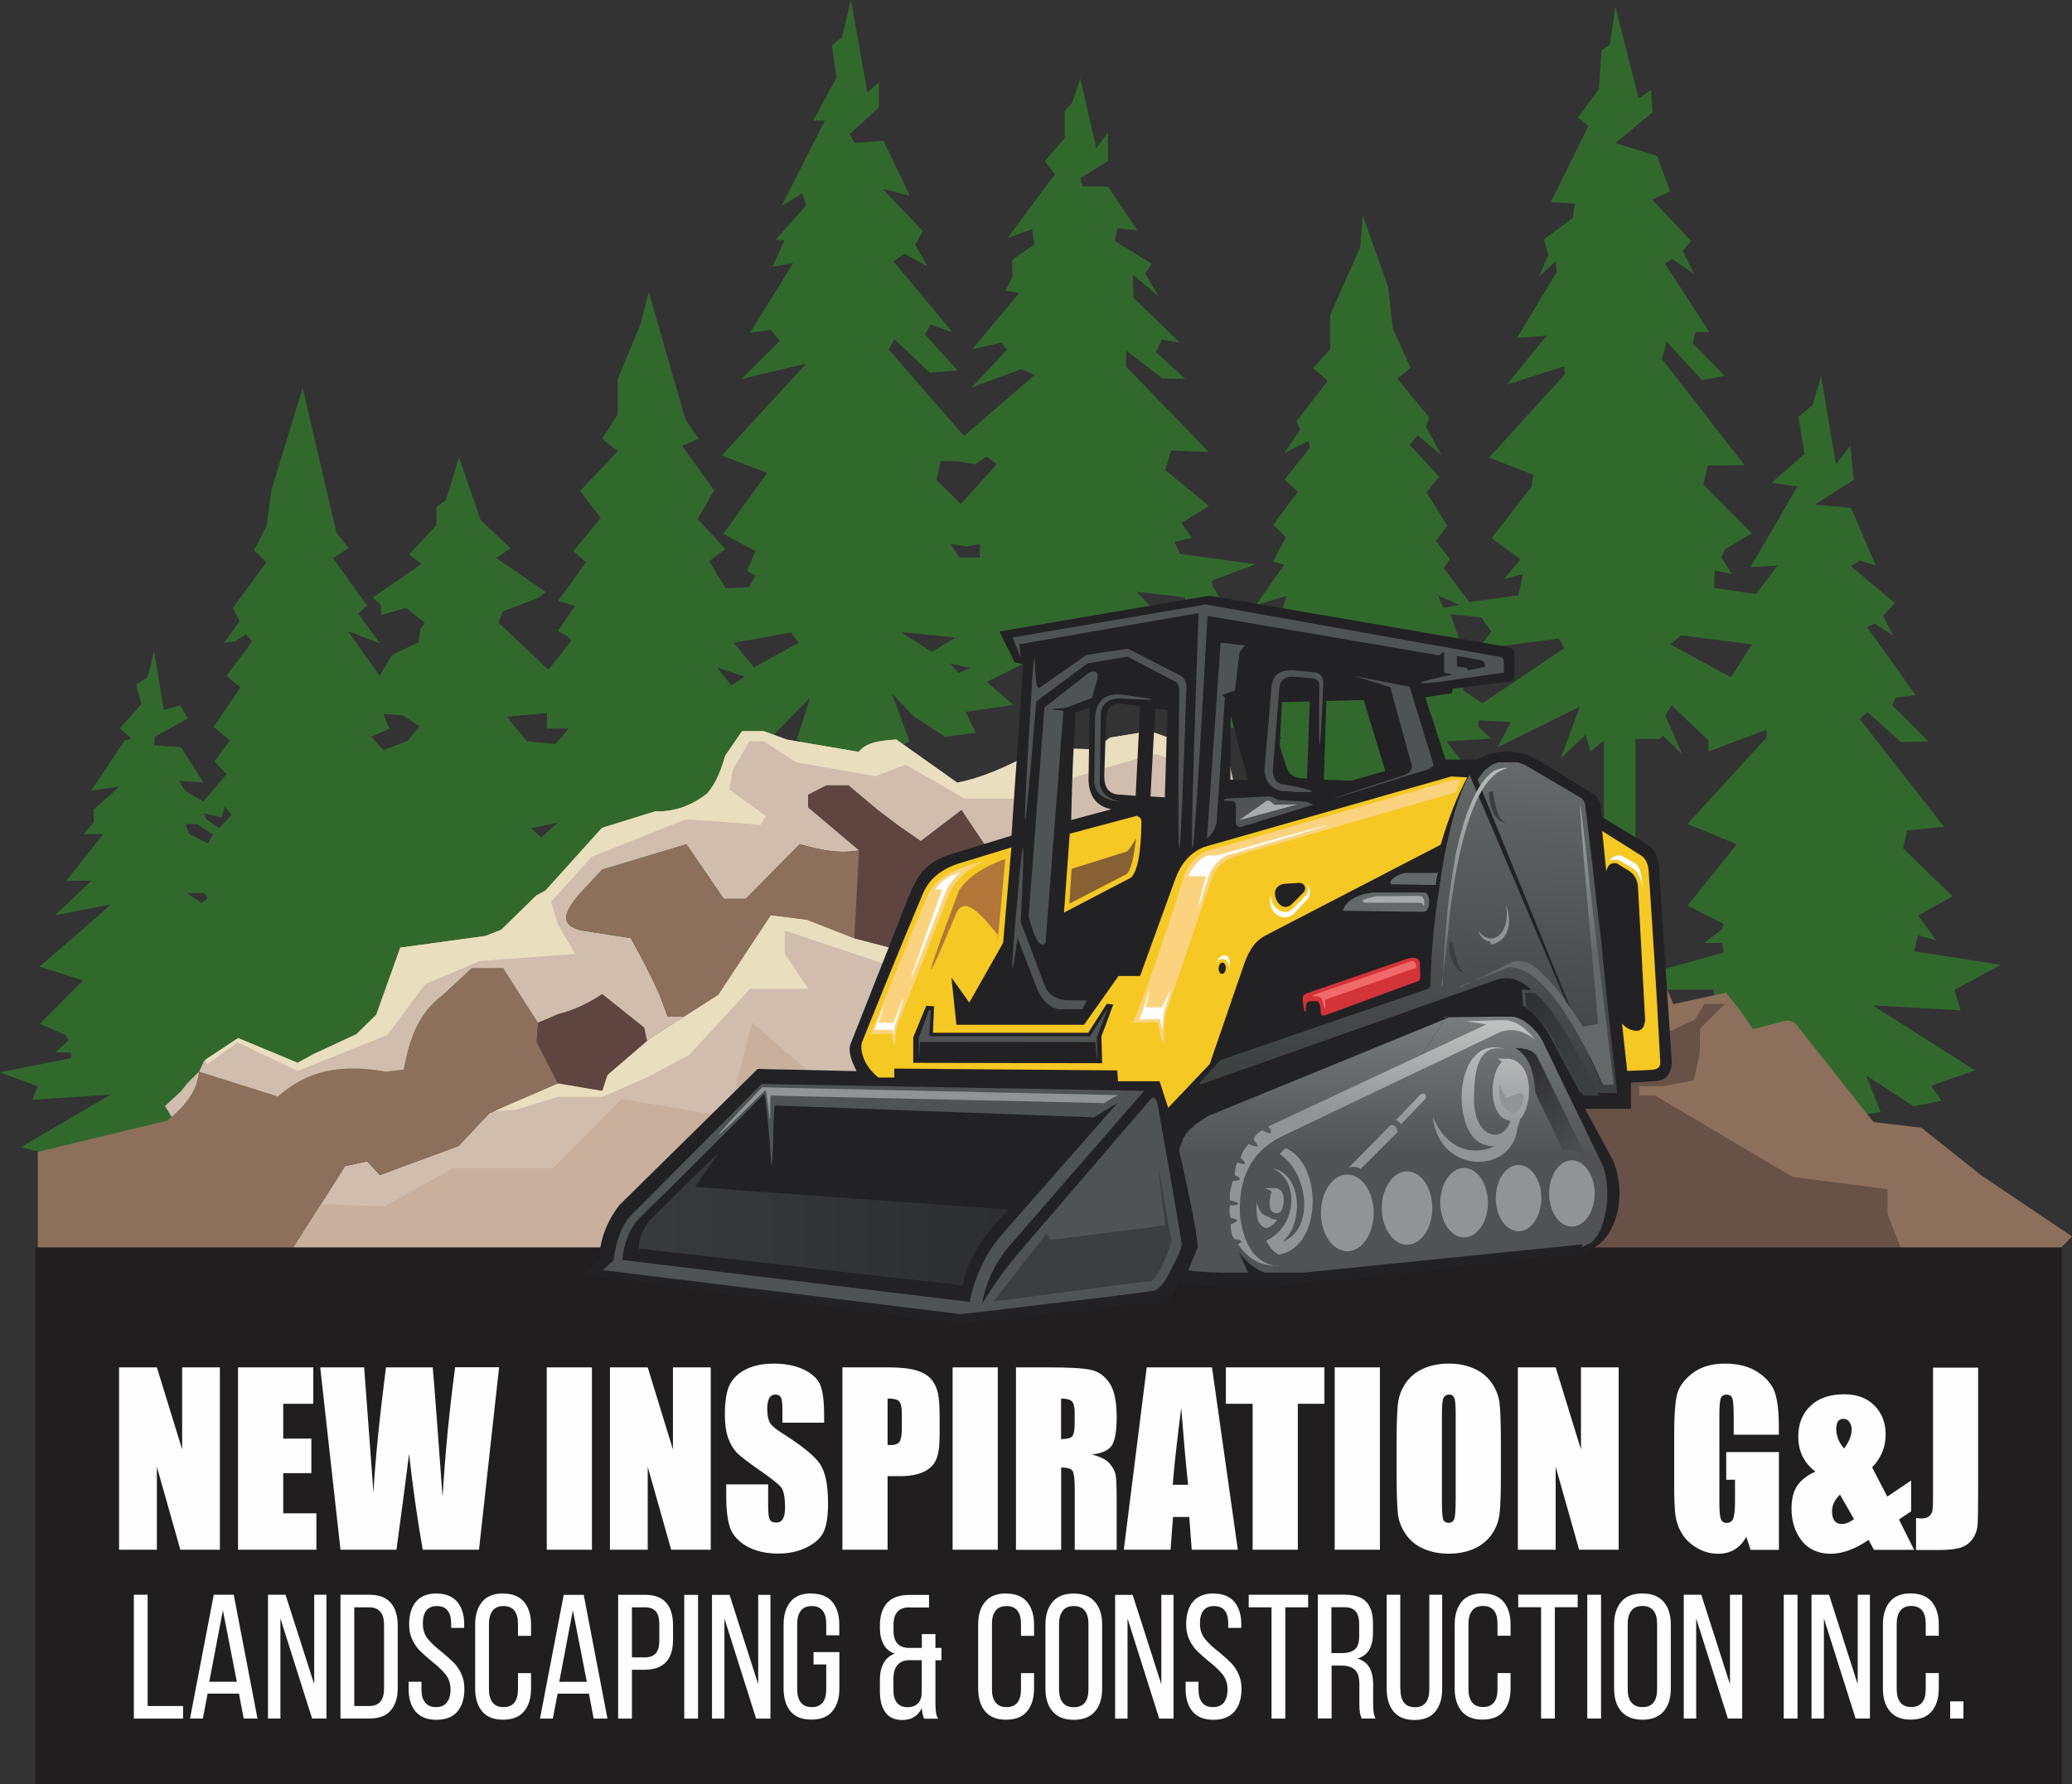 <svg xmlns="http://www.w3.org/2000/svg" xmlns:xlink="http://www.w3.org/1999/xlink" id="Camada_2" data-name="Camada 2" viewBox="0 0 226.93 195.44"><rect x="0" y="0" width="226.93" height="195.44" fill="#333333" stroke="none"/><defs><style>      .cls-1, .cls-2, .cls-3, .cls-4, .cls-5, .cls-6, .cls-7, .cls-8, .cls-9, .cls-10, .cls-11, .cls-12, .cls-13, .cls-14, .cls-15, .cls-16, .cls-17, .cls-18, .cls-19, .cls-20, .cls-21, .cls-22, .cls-23, .cls-24, .cls-25, .cls-26, .cls-27, .cls-28, .cls-29, .cls-30, .cls-31 {        stroke-width: 0px;      }      .cls-1, .cls-30 {        fill: #fefefe;      }      .cls-2 {        fill: #201e1e;      }      .cls-3 {        fill: url(#Gradiente_sem_nome_2);      }      .cls-4 {        fill: #f5c823;      }      .cls-4, .cls-5, .cls-7, .cls-8, .cls-9, .cls-10, .cls-11, .cls-12, .cls-13, .cls-15, .cls-16, .cls-17, .cls-18, .cls-20, .cls-21, .cls-22, .cls-25, .cls-27, .cls-29, .cls-30 {        fill-rule: evenodd;      }      .cls-5 {        fill: #d0bdae;      }      .cls-6 {        fill: url(#Gradiente_sem_nome_5-2);      }      .cls-7 {        fill: #e9debd;      }      .cls-8 {        fill: #685147;      }      .cls-9 {        fill: #f16a6a;      }      .cls-10 {        fill: #d33438;      }      .cls-11 {        fill: #8c705b;      }      .cls-32 {        clip-path: url(#clippath-2);      }      .cls-12 {        fill: #646869;      }      .cls-33 {        clip-path: url(#clippath-6);      }      .cls-13 {        fill: #a8aaab;      }      .cls-34 {        clip-path: url(#clippath-7);      }      .cls-35 {        clip-path: url(#clippath-1);      }      .cls-36 {        clip-path: url(#clippath-4);      }      .cls-14 {        clip-rule: evenodd;        fill: none;      }      .cls-15 {        fill: #c8b09d;      }      .cls-16 {        fill: #919496;      }      .cls-17 {        fill: #222124;      }      .cls-18 {        fill: #b17638;      }      .cls-19 {        fill: url(#Gradiente_sem_nome_6);      }      .cls-37 {        clip-path: url(#clippath);      }      .cls-20 {        fill: #505354;      }      .cls-21 {        fill: #fbd37f;      }      .cls-22 {        fill: #876134;      }      .cls-23 {        fill: url(#Gradiente_sem_nome_8-2);      }      .cls-38 {        clip-path: url(#clippath-3);      }      .cls-24 {        fill: url(#Gradiente_sem_nome_8);      }      .cls-25 {        fill: #3c3e40;      }      .cls-26 {        fill: url(#Gradiente_sem_nome_4);      }      .cls-27 {        fill: #5e4540;      }      .cls-28 {        fill: url(#Gradiente_sem_nome_9);      }      .cls-29 {        fill: #31692d;      }      .cls-39 {        clip-path: url(#clippath-5);      }      .cls-31 {        fill: url(#Gradiente_sem_nome_5);      }    </style><clipPath id="clippath"><path class="cls-14" d="m163.28,98.03c.81,0,1.47.98,1.47,2.2s-.66,2.2-1.47,2.2-1.47-.98-1.47-2.2.66-2.2,1.47-2.2m2.57-11.44c.07,2.27-.14,3.26-.49,3.2-.59.22-1.05-1.08-1.35-3.67.08,0-.52.06-.94.06.16-.64,1.04-.78,1.79-.79.66-.01.95.45,1,1.2Zm-4.38,16.49c.07,2.27-.14,3.26-.49,3.2-.59.22-1.05-1.08-1.35-3.67h0s-.57.06-.95.06c.16-.64,1.04-.79,1.79-.79.66-.01.95.45,1,1.2Zm1.12-3.69s.04-.02.05-.02h.02s.02-.01.03-.02h.02c.09-.03.18-.03.26-.02h0s.03,0,.04.01h0s.02,0,.02,0c.04.01.07.03.11.04h0s0,0,0,0c.03.01.05.03.07.05h0s0,0,0,0c.03.02.05.04.08.06h0s0,0,0,0c0,0,.01,0,.01.01h0s0,0,0,0c0,0,0,0,.01.01h0s0,0,0,0c0,0,0,0,.01.01h0s0,0,0,0c0,0,0,0,.01.01h0s0,0,0,0c.03.03.05.06.08.09h0s0,0,0,0c.03.04.06.09.09.14h0s0,0,0,0c0,0,0,.02.01.03h0s0,0,0,0c.02.04.04.08.06.12h0s0,0,0,0c.03.06.05.13.08.2h0s0,0,0,0c.03.08.05.17.06.25h0s0,.01,0,.01c0,.03.01.06.01.09h0c.02.18.02.35-.01.51h0s-.02.09-.03.12h0s0,.03-.01.05h0s0,.02-.01.03h0s-.04.09-.06.12h0s-.02.03-.03.05h0s-.07.09-.12.12h0s0,.01-.01.02h0s0,0-.01,0c-.03.01-.06.02-.09.02h-.01c-.09.02-.18.01-.26-.01h0s0,0,0,0c-.03-.01-.07-.03-.1-.04h0s0,0,0,0c0,0-.02,0-.02-.01h0s0,0,0,0c-.02-.01-.04-.03-.06-.04h0s0,0,0,0c-.04-.03-.08-.07-.12-.12h0s0,0,0,0c-.02-.02-.03-.04-.04-.06h0s0,0,0,0c0-.02-.02-.03-.03-.05h0s0,0,0,0c-.03-.06-.06-.12-.09-.18h0s0,0,0,0c-.01-.02-.02-.05-.03-.08h0s0,0,0,0c0-.01-.01-.03-.02-.04h0s0,0,0,0c-.01-.03-.02-.07-.03-.1h0s0,0,0,0c0-.02,0-.04-.01-.06h0s0,0,0,0c0-.03-.01-.05-.02-.08h0s0,0,0,0c0-.03-.01-.06-.01-.1h0s0-.01,0-.01c0-.05-.01-.09-.01-.14v-.03h0c0-.08,0-.16,0-.25h0v-.04s0-.1.01-.15h0c.01-.1.03-.18.04-.26h0s.02-.08.03-.12h0s0-.03.01-.05h0s0-.03.01-.05h0s.01-.05.02-.07Zm-.76-13.99h0c.04-.06.08-.11.12-.17h0s.03-.04.04-.06h0s.01-.02.01-.02h0s.03-.04.04-.06h0s.04-.05.06-.08h0c.07-.08.13-.16.2-.23h0s.01-.02.01-.02h0s.01-.02.01-.02h0s.01-.02.01-.02h0s.01-.02.01-.02h0s.01-.02.01-.02h0s.08-.08.12-.12h0s.01-.02.01-.02h0s.01-.02.01-.02h0s.02-.02.02-.02h0s.06-.05.09-.08h0s.01-.02.01-.02h0s.01-.02.01-.02h0c.06-.05.11-.09.17-.14h0s.03-.02.04-.03h0s.01-.02.01-.02h0s.03-.02.04-.03h0s.04-.03.06-.05h0s.03-.02.04-.03h0s.08-.05.12-.08h0s.05-.03.07-.05h0s.01-.01.02-.02h0s.05-.03.07-.05h0s.02-.01.03-.02h0s.08-.04.12-.06h0s.03-.02.03-.02h0s.02-.01.03-.02c.01,0,.02-.01.03-.02h.01s.02-.01.02-.02h0s.03-.02.03-.02h0s.05-.02.08-.03h0c.06-.02.11-.04.17-.06h0s.03-.01.05-.02h.01s.02-.01.04-.02h.01s.03-.01.04-.02h0c.06-.02.12-.03.17-.05h0s.04-.01.06-.02h.02s.04-.01.06-.02h.02s.05-.01.07-.02h0c.07-.01.15-.02.22-.03h.04c.05,0,.1-.01.16-.02h.01c.15,0,.29,0,.45,0h0s.02,0,.02,0c.05,0,.11,0,.16.01h0s.04,0,.04,0c.04,0,.08,0,.11.01h0s.03,0,.03,0c.04,0,.07.01.11.02h0s0,0,0,0c.03,0,.06,0,.09.01h0s0,0,0,0c.02,0,.05,0,.07.01h0s.02,0,.02,0c.02,0,.05,0,.07.01h0s0,0,0,0c.02,0,.05,0,.07.01h0s0,0,0,0c.02,0,.05.01.07.02.04,0,.08.02.12.03h0s0,0,0,0c.02,0,.04,0,.05.01h0s0,0,0,0c.02,0,.04,0,.05.01h0s0,0,0,0c.02,0,.04.01.06.02h.05v.02h0s.03.01.05.02h0s0,0,0,0c.14.04.27.08.41.14h0s0,0,0,0h.04v.02h.05v.02h0s.03.01.05.02c4.13,2.43,6.2,3.65,6.2,3.65h0s.01.02.02.02h0s0,0,0,0h.01v.02h.02v.02h.02v.02h.02v.02h.02v.02h.02v.02h.02v.02h.02v.02h0s.04.05.06.08h0s0,0,0,0l.02.02h0s0,0,0,0h0v.02h0v.02s.01,0,.01,0h0s.02.03.02.04h0s0,0,0,0c0,0,0,.02.01.02h0s0,0,0,0c.01.03.03.06.04.09h0s0,0,0,0c0,0,0,.02.01.03h0s0,0,0,0c0,.01,0,.02.01.03h0s0,.01,0,.01c0,0,0,.02.01.03v.02h0v.03s0,0,0,0h0s0,.03.01.04h0s0,0,0,0c.01.03.02.07.03.11h0s0,0,0,0c0,.02,0,.04.01.06h0s0,.01,0,.01c0,.02,0,.04.01.06v.02h0s0,.05.01.07h0s0,0,0,0c0,.02,0,.03,0,.05l.1.85h0s0,0,0,0l.08.66h0s0,0,0,0l.03.26h0s.08.66.08.66h0s0,0,0,0c.07.62.14,1.24.22,1.86h0s0,0,0,0l.05.4h0s0,0,0,0l.05.4h0s.06.54.06.54h0s0,0,0,0l.05.4h0s.06.54.06.54h0s0,0,0,0c.06.54.12,1.07.18,1.61h0s.02.14.02.14h0s0,0,0,0l.06.54h0s.02.14.02.14h0s0,0,0,0v.13s.01,0,.01,0h0l.06.54h0s.02.14.02.14h0s0,0,0,0v.13s.01,0,.01,0h0l.06.54h0s.02.14.02.14h0s0,0,0,0l.11.95.02.14h0s0,0,0,0v.14s.01,0,.01,0h0l.02.13h0s0,0,0,0l.02.13h0s0,0,0,0l.12,1.09h0s.02.14.02.14h0s.02.14.02.14h0s0,0,0,0l.02.14h0s0,0,0,0l.02.14h0s0,0,0,0v.13s.01,0,.01,0h0v.13s.01,0,.01,0h0l.02.13h0s0,0,0,0l.02.13h0s0,0,0,0v.13s.01,0,.01,0h0c.05.41.09.82.14,1.24h0s0,0,0,0v.13s.01,0,.01,0h0v.13s.01,0,.01,0h0v.13s.01,0,.01,0h0v.13s.01,0,.01,0h0v.13s.01,0,.01,0h0v.13s.01,0,.01,0h0v.14s.01,0,.01,0h0v.14s.01,0,.01,0h0l.02.14h0s0,0,0,0v.14s.01,0,.01,0h0l.02.14.12,1.12h0s0,0,0,0v.13s.01,0,.01,0h0v.13s.01,0,.01,0h0v.14s.01,0,.01,0h0l.02.14.09.84h0s0,0,0,0v.14s.01,0,.01,0h0l.02.14h0s.06.56.06.56h0s0,0,0,0v.13s.01,0,.01,0h0v.14s.01,0,.01,0h0l.06.56h0s0,0,0,0v.13s.01,0,.01,0h0v.14s.01,0,.01,0h0l.06.56h0s0,0,0,0v.14s.01,0,.01,0h0l.08.71h0s.06.57.06.57h0s0,0,0,0l.05.43h0s0,0,0,0v.14s.01,0,.01,0h0l.05.43h0s0,0,0,0v.14s.01,0,.01,0l.05.43h0s0,0,0,0l.05.43h0s0,0,0,0v.14s.01,0,.01,0l.05.43h0s.05.43.05.43h0s0,0,0,0l.14,1.29h0s0,0,0,0l.05.43h0s.03.29.03.29h0s0,0,0,0l.05.43h0s0,0,0,0l.05.43.03.29h0s0,0,0,0l.08.72h0s.09.83.09.83h0s-1.35-.02-1.35-.02m0,0h0l-2.73-.05s-.8-1.5-2.4-4.5l-.72-1.35h0s0,0,0,0l-.12-.23h0s0,0,0,0l-.08-.16c-.63-1.18-1.73-2.61-2.91-3.26,0,0-.02-.34-.07-1.03h0s-.02-.23-.02-.23h0s0,0,0,0l-.02-.23h0s-.02-.23-.02-.23h0s0-.05,0-.05c0,0,.35.01,1.06.04-1.1-1.1-2.32-1.49-3.65-1.18l-.61.21h0s-1.95.69-1.95.69h0s-1.95.69-1.95.69h0l-1.21.43h0l-1.95.69h0l-1.95.69h0s-3.17,1.12-3.17,1.12l-1.95.69-3.17,1.12-1.95.69h0s-1.95.69-1.95.69h0s-1.95.69-1.95.69l-3.17,1.12-1.95.69-1.95.69h0l-1.95.69h0s-.2.07-.2.07c0,0,.74-.85,1.58-1.76.33-.36.68-.73,1.01-1.06l6.93-2.38,15.8-5.43c.09-.07.17-.18.24-.33,0-.06,0-.13,0-.19h0c0-.11,0-.21.01-.31h0v-.04c0-.09,0-.18.01-.26h0v-.06c0-.08,0-.17.01-.25h0v-.06c0-.08,0-.17.01-.25h0v-.04c0-.09,0-.18.01-.27h0c0-.1.01-.19.02-.28h0c0-.08,0-.15.01-.23h0v-.03c0-.07,0-.13.01-.2h0v-.04c0-.07,0-.13.01-.2h0v-.04c0-.06,0-.13.01-.19h0v-.04c0-.06,0-.13.01-.19h0v-.04c0-.07,0-.14.02-.21h0c0-.14.02-.28.03-.42h0c0-.07,0-.13.01-.18h0v-.03c0-.05,0-.1.01-.16h0v-.2h.02v-.18h.02v-.18h.02v-.03c0-.05,0-.1.01-.15h0v-.03c0-.06,0-.12.01-.17h0c.01-.11.02-.23.03-.34h0s.01-.15.01-.15h0v-.15h.02v-.15h.02v-.15h.02v-.15h.02v-.15h.02v-.03s0-.08.01-.12h0v-.03s0-.08.01-.13h0v-.15h.02c.01-.14.03-.28.04-.42h0s.01-.12.01-.12h0v-.14h.02v-.12h.02v-.14h.02v-.12h.02v-.14h.02s.01-.12.01-.12h0v-.12h.02v-.02c.02-.16.04-.32.06-.48h0s.01-.11.01-.11h0s.01-.11.01-.11h0v-.11h.02v-.12h.02s.01-.11.01-.11h0v-.11h.02v-.11h.02v-.11h.02v-.11h.02v-.02c.02-.14.04-.28.06-.41h0s.01-.09.01-.09h0s.02-.11.02-.11h0s.01-.09.01-.09h0s.01-.09.01-.09h0s.01-.09.01-.09h0v-.09h.02v-.11h.02s.01-.09.01-.09h0s.01-.09.01-.09h0s.01-.09.01-.09h0v-.09h.02v-.02c.03-.15.05-.3.08-.45h0s.01-.08.01-.08h0s.01-.09.01-.09h0s.01-.08.01-.08h0s.01-.09.01-.09h0s.01-.08.01-.08h0s.01-.08.01-.08h0v-.09h.02s.01-.08.01-.08h0v-.09h.02s.01-.08.01-.08h0s.01-.08.01-.08h0v-.02l.02-.08h0s.01-.08.01-.08h0s.01-.08.01-.08h0c.02-.11.04-.21.06-.31h0s.01-.08.01-.08h0s.01-.08.01-.08h0s.01-.08.01-.08h0s.01-.06.01-.06h0v-.08h.02s.01-.08.01-.08h0s.01-.06.01-.06h0v-.08h.02v-.08h.02s.01-.08.01-.08h0s.01-.06.01-.06h0s.01-.08.01-.08h0c0-.05.02-.09.03-.14h0c.02-.1.04-.19.06-.28h0c.01-.07.03-.14.05-.2h0s.01-.06.01-.06h0s.01-.06.01-.06h0s.01-.06.01-.06h0s.01-.06.01-.06h0v-.08h.02s.01-.06.01-.06h0s.01-.06.01-.06h0s.01-.06.01-.06h0s.01-.06.01-.06h0s.01-.06.01-.06h0s.01-.06.01-.06h0c.03-.15.07-.29.11-.43h0s.01-.06.01-.06h0s.02-.06.02-.06h0s.01-.05.01-.05h0s.01-.06.01-.06h0s.01-.06.01-.06h0s.01-.05.01-.05h0v-.06h.02s.01-.06.01-.06h0s.01-.05.01-.05h0v-.06h.02s.01-.06.01-.06h0s.01-.05.01-.05h0v-.06h.02s.01-.06.01-.06h0s.01-.05.01-.05h0s.01-.06.01-.06h0s.03-.11.03-.11h0c.02-.07.04-.15.06-.22h0s.01-.05.01-.05h0s.02-.07.03-.11h0s.01-.05.01-.05h0s.01-.05.01-.05h0s.01-.06.01-.06h0s.01-.05.01-.05h0s.01-.05.01-.05h0s.01-.05.01-.05h0v-.06h.02s.01-.05.01-.05h0s.01-.05.01-.05h0s.01-.05.01-.05h0s.02-.06.02-.06h0s.01-.05.01-.05h0s.01-.05.01-.05h0s.01-.05.01-.05h0c.03-.1.06-.2.09-.29h0s.02-.05.02-.05h0s.01-.05.01-.05h0s.02-.05.02-.05h0s.01-.05.01-.05h0s.01-.05.01-.05h0s.03-.08.03-.08h0s.01-.05.01-.05h0s.01-.05.01-.05h0s.01-.05.01-.05h0s.01-.05.01-.05h0s.01-.05.01-.05h0s.01-.05.01-.05h0s.01-.05.01-.05h0s.03-.08.04-.12h0s.01-.05.01-.05h0s.01-.05.01-.05h0c.03-.1.07-.2.11-.29h0s.02-.05.02-.05c0-.03.02-.05.03-.08h0s.02-.05.02-.05h0s.01-.03.01-.03h0s.01-.05.01-.05h0s.01-.03.01-.03h0s.01-.05.01-.05h0s.02-.05.02-.05h0s.01-.03.01-.03h0s.01-.05.01-.05h0s.01-.03.01-.03h0s.01-.05.01-.05h0s.01-.03.01-.03h0s.01-.05.01-.05h0s.02-.05.03-.08h0s.02-.05.03-.08h0s.03-.08.03-.08h0c.02-.05.04-.1.06-.15h0s.03-.07.04-.11h0s.03-.07.04-.11h0s.01-.03.01-.03h0s.03-.08.03-.08h0s.01-.03.01-.03h0s.02-.05.03-.08h0s.01-.03.01-.03h0s0-.03,0-.03h0s.02-.05.02-.05h0s.01-.03.01-.03h0s.01-.03.01-.03h0s.02-.05.03-.08h0s.01-.03.01-.03h0s.01-.03.01-.03h0s.03-.07.05-.11h0c.03-.07.06-.13.09-.2h0s.01-.03.01-.03h0s.01-.03.01-.03h0s.01-.03.01-.03h0s.01-.03.01-.03h0s.01-.03.01-.03h0s.01-.03.01-.03h0s0-.03,0-.03h0c.03-.06.05-.12.08-.17h0s.02-.03.02-.03h0s.01-.03.01-.03h0s.02-.03.02-.03h0s.01-.03.01-.03h0s.01-.03.01-.03h0s.01-.03.01-.03h0s.02-.03.02-.03h0s.02-.03.02-.03h0c.04-.07.07-.14.11-.21.01-.03.03-.06.04-.08h0s.01-.03.01-.03h0s.04-.07.06-.11h0s.01-.03.01-.03h0s.03-.05.04-.08h0c.05-.1.11-.19.17-.28h0s.02-.03.03-.05h0s.02-.03.03-.05h0"></path></clipPath><linearGradient id="Gradiente_sem_nome_2" data-name="Gradiente sem nome 2" x1="153.91" y1="119.63" x2="154.98" y2="83.98" gradientUnits="userSpaceOnUse"><stop offset="0" stop-color="#3c3f40"></stop><stop offset=".49" stop-color="#505253"></stop><stop offset="1" stop-color="#646869"></stop></linearGradient><clipPath id="clippath-1"><path class="cls-14" d="m170.99,115.51h0l-.72-1.35h0s0,0,0,0l-.12-.23h0s0,0,0,0l-.08-.16c-.63-1.18-1.73-2.61-2.91-3.26,0,0-.02-.34-.07-1.03h0s-.02-.23-.02-.23h0s0,0,0,0l-.02-.23h0s-.02-.23-.02-.23h0s0-.05,0-.05c0,0,.35.01,1.06.04l-.04-.04h0s0,0,0,0h0s.08.05.13.08c.27.27.53.52.8.81h0s0,0,0,0c.09.1.18.2.28.31h0s0,0,0,0c.03.04.06.07.09.11h0s0,0,0,0c.13.15.26.31.4.49h0s0,0,0,0c.09.12.18.24.28.37h0s0,0,0,0c.28.39.59.84.94,1.4.16.26.34.55.52.86h0s0,0,0,0c.05.08.1.17.15.26h0s0,0,0,0c.06.09.11.19.17.29h0s0,0,0,0c.08.14.16.28.25.43h0c.51.91,1.1,1.99,1.78,3.31.4.78.84,1.63,1.32,2.58l-1.76-.03s-.8-1.5-2.4-4.5"></path></clipPath><linearGradient id="Gradiente_sem_nome_5" data-name="Gradiente sem nome 5" x1="173.43" y1="117.08" x2="159.41" y2="100.99" gradientUnits="userSpaceOnUse"><stop offset="0" stop-color="#3c3f40"></stop><stop offset="1" stop-color="#222124"></stop></linearGradient><clipPath id="clippath-2"><path class="cls-14" d="m157.77,108.22c.04-.11.08-.25.11-.43h0s0,0,0,0c0-.02,0-.05.01-.07h0s0,0,0,0c.02-.1.04-.21.06-.32h0s0,0,0,0c.02-.09.03-.18.05-.28h0c.07-.46.15-1.03.23-1.72h0s0,0,0,0c.01-.08.02-.17.03-.26h0s0,0,0,0c.08-.66.16-1.42.25-2.27h0c.03-.29.06-.6.09-.91h0s0,0,0,0l.05-.46h0c.04-.45.09-.92.14-1.41,1.23-10.13,3.48-15.44,6.44-15.96-.16-.02-.32-.02-.47,0h0s-.05,0-.05,0c-.03,0-.06,0-.09.01h0s-.02,0-.02,0c-.07.01-.14.02-.21.04h0s-.01,0-.01,0c-.02,0-.03,0-.05.01h0s-.01,0-.01,0c-.02,0-.03.01-.05.02h0s0,0,0,0c-.02,0-.03,0-.05.01h0s0,0,0,0c-.03,0-.06.02-.09.03h0s0,0,0,0c-.03,0-.05.02-.08.03h0s0,0,0,0c0,0-.02,0-.03.01h0s-.01,0-.01,0c-.01,0-.02,0-.04.01h0s0,0,0,0c0,0-.02,0-.03.01h0s0,0,0,0c0,0-.02,0-.03.01h0s0,0,0,0c-.06.03-.12.06-.18.09h0s0,0,0,0c-.03.01-.05.03-.08.04h0s0,0,0,0c0,0-.02,0-.02.01h0s0,0,0,0c-.02,0-.03.02-.05.03h0s0,0,0,0c-.08.05-.16.11-.24.17h0s0,0,0,0c0,0,0,0-.01.01h0s0,0,0,0c-.02.01-.04.03-.05.04h0s0,0,0,0c-.02.02-.05.04-.07.06h0s0,0,0,0c-.04.03-.07.06-.11.09h0s0,0,0,0h-.01v.02h-.02v.02h0c-.11.1-.21.2-.32.32h0s0,0,0,0h-.01v.02h-.02v.02h0s-.06.07-.09.1h0s0,0,0,0h-.01v.02h0c-.05.05-.09.11-.14.17h0s0,0,0,0c-.02.03-.04.05-.06.08h0s0,0,0,0c-.02.02-.03.04-.05.06h0s0,0,0,0c-.01.02-.03.04-.04.06h0s0,0,0,0c-.04.05-.08.11-.12.17h0s0,0,0,0c-.01.01-.02.03-.03.05h0s0,0,0,0c-.01.01-.02.03-.03.04h0s0,0,0,0c0,.01-.02.03-.03.04h0s0,0,0,0c0,.01-.02.03-.03.04h0s0,0,0,0c0,.01-.02.03-.03.04h0s0,0,0,0c0,.01-.02.03-.03.05h0s0,0,0,0c-.07.11-.14.23-.21.35h0s0,0,0,0c-.01.03-.03.05-.04.08h0s0,0,0,0c0,0,0,.02-.01.03h0s0,0,0,0c-.02.03-.04.07-.06.11h0s0,0,0,0c-.14.25-.28.52-.41.81h0s0,0,0,0v.03s-.01,0-.01,0h0s-.04.09-.06.13h0s0,0,0,0c0,0,0,.02-.01.03h0s0,0,0,0c-.02.04-.04.09-.06.14h0s0,0,0,0c-.05.1-.09.21-.14.32h0s0,0,0,0c0,.02-.02.05-.03.07h0s0,0,0,0c0,.01,0,.02-.01.03h0s0,0,0,0c-.01.02-.02.05-.03.08h0s-.02.05-.03.08c-.04.09-.07.18-.11.27h0s0,0,0,0c-.02.04-.03.08-.05.12h0s0,0,0,0c-.01.04-.03.08-.05.12h0s0,0,0,0v.04s-.01,0-.01,0h0s-.03.08-.04.12h0s0,0,0,0c-.1.28-.2.56-.29.86h0s0,0,0,0c0,.02,0,.03-.01.04h0s0,0,0,0c-.03.08-.05.16-.08.25h0c-.02.05-.03.1-.05.15h0s0,0,0,0c0,.02,0,.03-.01.05-.01.03-.02.07-.03.1h0s0,0,0,0c-.04.12-.07.24-.11.37h0s0,0,0,0c-.02.05-.03.11-.05.16h0s0,0,0,0c0,.04-.02.07-.03.11h0s0,0,0,0c0,.02,0,.04-.01.05h0s0,0,0,0c0,.04-.02.07-.03.11h0s-.01.04-.02.06h0s0,0,0,0c-.06.21-.11.43-.17.65h0s0,0,0,0v.05s-.01,0-.01,0h0s0,.04-.01.05h0s0,0,0,0v.06s-.01,0-.01,0h0v.06s-.01,0-.01,0h0c-.03.11-.05.21-.08.32h0s-.02.09-.03.13h0s0,0,0,0c-.02.07-.03.13-.05.2h0s0,0,0,0c-.01.04-.02.09-.03.14h0s0,0,0,0c-.05.24-.1.48-.15.72h0s0,0,0,0c0,.02,0,.05-.01.07h0s0,0,0,0c0,.02,0,.05-.01.07h0s0,0,0,0c0,.02,0,.05-.01.07h0s0,0,0,0v.07s-.01,0-.01,0h0v.07s-.01,0-.01,0h0v.07s-.01,0-.01,0h0v.08s-.01,0-.01,0c-.03.16-.06.32-.09.49h0s0,0,0,0c-.01.05-.02.11-.03.16h0s0,0,0,0c0,.06-.02.11-.03.17h0s0,0,0,0c-.04.23-.08.47-.12.71h0s0,0,0,0c0,.03,0,.05-.01.08h0s0,.01,0,.01c0,.03,0,.06-.01.08h0s0,0,0,0v.09s-.01,0-.01,0h0c-.04.23-.07.46-.11.69h0s0,0,0,0v.1s-.01,0-.01,0h0s0,.06-.01.09h0s0,.01,0,.01c0,.03,0,.06-.01.09h0s0,0,0,0c0,.04-.01.07-.02.11h0s-.02.11-.02.11h0s-.02.11-.02.11h0s-.01.07-.02.11h0s0,0,0,0c-.02.15-.04.3-.06.45h0s0,0,0,0c0,.04,0,.07-.01.11h0s0,0,0,0l-.02.12h0s0,0,0,0c0,.04,0,.08-.01.11h0s0,0,0,0c-.03.2-.05.4-.08.61h0s0,0,0,0v.12s-.01,0-.01,0l-.02.13h0s0,.01,0,.01c0,.04,0,.08-.01.12h0s0,0,0,0c0,.04,0,.09-.01.13h0s0,0,0,0v.13s-.01,0-.01,0h0c-.03.23-.05.47-.08.7h0s0,0,0,0c0,.05,0,.09-.01.14h0s0,.01,0,.01v.14s-.01.01-.01.01h0v.14s-.01.01-.01.01h0c-.02.21-.04.42-.06.63h0s-.02.17-.02.17h0s0,0,0,0c0,.06-.01.11-.02.17v.02h0c0,.05,0,.11-.01.16h0s0,.01,0,.01c-.01.12-.02.23-.03.35h0s0,0,0,0c-.01.12-.02.25-.03.38h0s0,0,0,0v.19s-.01.01-.01.01h0c0,.06,0,.12-.01.18v.02h0c0,.06,0,.13-.01.19h0s0,0,0,0c-.01.14-.02.28-.03.41h0s0,0,0,0c0,.07-.01.15-.02.22h0s0,0,0,0c0,.07-.01.15-.02.23h0s0,0,0,0c0,.08-.01.15-.02.23v.02h0c0,.08,0,.15-.01.23v.02h0v.24s-.01,0-.01,0h0c-.01.18-.02.35-.03.53h0s0,0,0,0c0,.09-.01.18-.01.27v.02h0c0,.09,0,.19-.01.28v.03h0c0,.1,0,.19-.01.29h0s0,0,0,0c-.01.23-.02.45-.03.68v.03h0c0,.12,0,.23-.01.35v.04h0c0,.12,0,.25-.01.37h0c0,.05,0,.1,0,.15m2.1.28h0l-.39.15,2.1-1.03h0s.78-.38.78-.38h0l.78-.38,2.26-1.11s.05-.01.07-.02h.02s.04-.01.05-.02h.04s.04-.01.06-.02h.05s.08-.01.12-.02h0s.31,0,.31,0c.05,0,.09,0,.14.01h0s.02,0,.02,0c.02,0,.05,0,.07.01h0s.03,0,.03,0c.02,0,.04,0,.06.01h0s.03,0,.03,0c.02,0,.03,0,.05.01h0s.02,0,.02,0c.06.01.12.03.18.05h0s0,0,0,0c.01,0,.03,0,.04.01h0s0,0,0,0h.04v.02h.01s.02,0,.03.01h0s.01,0,.01,0c.01,0,.02,0,.03.01h0s.01,0,.01,0c.01,0,.02,0,.03.01h0s0,0,0,0c.01,0,.02,0,.04.01h0s0,0,0,0c.05.02.1.04.15.06h0s0,0,0,0c0,0,.02,0,.03.01h0s0,0,0,0c0,0,.02,0,.02.01h0s.01,0,.01,0h.02v.02h.03v.02h.02s.02,0,.03.01h0s0,0,0,0h.03v.02h.03v.02h.03v.02h0s.02,0,.03.01h0s0,0,0,0h.03v.02h0s.09.05.14.07h0s0,0,0,0c.01,0,.03.02.04.02h0s.01,0,.01,0h.02v.02h0s.02.01.03.02h0s0,0,0,0h.01v.02h.03v.02h0s.03.02.04.03h0s0,0,0,0h.02v.02h0s.03.02.04.03h0s0,0,0,0c.06.04.12.08.18.12h0s0,0,0,0l.04.03h0s0,0,0,0h.01v.02h0l.04.03h0s0,0,0,0h.01v.02h0l.02.02h0s0,0,0,0h.01v.02h0l.04.03h.02v.02h0s.04.03.06.04h0s0,0,0,0c.04.03.09.07.13.11h0s0,0,0,0c.02.02.05.04.07.06h0s0,0,0,0h.01v.02h.02v.02h0s.04.03.05.05h0s0,0,0,0h.01v.02h.02v.02h0s.05.04.07.06h.02v.02h.02v.02h0s.07.06.1.09h0s0,0,0,0c.08.07.15.14.23.21h0s0,0,0,0h.02v.02h.02v.02h.02v.02h.02v.02h.02v.02h.02v.02h.02v.02h.02v.02h.02v.02h.02v.02h.02v.02h0c.06.06.12.12.18.18h0s0,0,0,0h.01v.02h.02v.02h0v.02h.02c.05.05.1.11.15.16h0s0,0,0,0h0v.02h.02v.02h.02v.02h.02v.02h0s.09.1.14.15h0s0,0,0,0v.02s.01,0,.01,0h0s.07.08.11.12h0s0,0,0,0c.03.03.06.07.09.1h0s0,0,0,0h.01v.02h0l.06.07h0s0,0,0,0h.01v.02h.02v.02h0s.04.05.06.07h0s0,0,0,0h.01v.02h0s.05.06.08.09h0s0,0,0,0c.02.03.05.06.08.09h0s0,0,0,0c.04.05.08.1.12.15h0s0,0,0,0c.02.02.04.05.06.07h0s0,0,0,0c.02.03.04.05.06.08h0s0,0,0,0l.04.06h0s0,0,0,0h.01v.02h0l.05.06h0s0,0,0,0l.04.06h0s0,0,0,0h.01v.02h0l.05.06h0s0,0,0,0c.08.1.15.2.23.3h0s0,0,0,0l.04.06h0s0,0,0,0l.04.06h0s0,0,0,0l.04.06h0s0,0,0,0l.03.04h0s0,0,0,0l.04.06h0s0,0,0,0l.04.06h0s0,0,0,0l.03.04h0s0,0,0,0l.04.06h0s0,0,0,0c.03.04.05.07.08.11h0s0,0,0,0c.04.05.07.1.11.15h0s0,0,0,0l.03.04h0s0,0,0,0c.02.04.05.07.07.11h0s0,0,0,0l.03.04h0s0,0,0,0l.03.04h0s0,0,0,0l.03.04h0s0,0,0,0c.03.05.07.1.1.15h0s0,0,0,0l.03.04h0s0,0,0,0l.03.04h0s0,0,0,0l.03.04h0s0,0,0,0c.05.08.1.15.15.23h0s0,0,0,0l.03.04h0s0,0,0,0l.03.05h0s0,0,0,0c.04.05.07.11.11.16h0s0,0,0,0l.03.04h0s0,0,0,0l.03.04h0s0,0,0,0l.03.05h0s0,0,0,0l.08.12h0s0,0,0,0l.03.04h0s0,0,0,0l.03.05c.06.1.12.19.18.29l.05.07h0s0,0,0,0l.03.05h0s0,0,0,0l.05.07h0s0,0,0,0l.04.07h0s0,0,0,0l.03.04h0s0,0,0,0l.05.07h0s0,0,0,0l.04.07h0s0,0,0,0l.03.05h0s.05.08.05.08h0s0,0,0,0c.01.02.03.05.05.07h0s0,0,0,0c.03.05.07.11.1.16,1.1-.24,1.65-.35,1.65-.35-1.98-22.22-2.47-28.95-1.47-20.19h0s0,0,0,0c.02.22.05.44.08.68h0s0,0,0,0l.02.14h0s0,0,0,0c.07.59.14,1.23.22,1.94h0s0,0,0,0l.02.14h0c.03.27.06.56.09.84h0s0,0,0,0l.02.14h0s.06.57.06.57h0s0,0,0,0v.14s.01,0,.01,0l.02.2v.08s0,0,0,0l.06.51h0s.06.51.06.51h0s.05.38.05.38h0s0,0,0,0l.06.5h0s0,0,0,0l.06.51h0s.06.51.06.51h0s.11.89.11.89h0s0,0,0,0l.06.51h0s0,0,0,0l.06.51h0s.06.51.06.51h0s.11.89.11.89h0s0,0,0,0l.06.51h0s.06.51.06.51h0s.17,1.4.17,1.4h0s.06.51.06.51h0s.23,1.91.23,1.91h0s.23,1.91.23,1.91h0c.73,6.01,1.09,9.02,1.09,9.02-.76.01-1.14.02-1.14.02-3.9-8.61-7.34-12.9-10.33-12.88l-5.38,2.09Z"></path></clipPath><linearGradient id="Gradiente_sem_nome_4" data-name="Gradiente sem nome 4" x1="167.96" y1="105.52" x2="162.41" y2="74.23" gradientUnits="userSpaceOnUse"><stop offset="0" stop-color="#646869"></stop><stop offset="1" stop-color="#e0e1e0"></stop></linearGradient><clipPath id="clippath-3"><path class="cls-14" d="m99.78,140.19h0l-4.97-.57h0l-4.97-.57h0l-3.49-.4-16.41-1.88s0-.06,0-.09h0v-.02s0-.07.01-.1h0v-.02s0-.07.01-.1h0c0-.07.02-.13.03-.18h0s0-.04.01-.06h0v-.02s0-.04.01-.06h0s0-.06.01-.08h0s.02-.08.03-.12h0s.02-.07.03-.11h0s.01-.05.01-.05h0s0-.05.01-.06h0s.01-.05.01-.05h0s0-.03.01-.05h0s.02-.06.03-.09h0s.03-.08.04-.12h0s.02-.05.03-.08h0s.02-.05.03-.08h0s.03-.07.04-.11h0c.06-.14.13-.27.2-.4h0s.01-.03.01-.03h0s.03-.05.04-.08h0s.01-.03.01-.03h0s.02-.03.03-.05h0s.01-.03.01-.03h0s.05-.08.08-.12h0s.03-.05.03-.05h0s.02-.03.03-.05h0s.03-.05.03-.05h0s.03-.04.04-.06h0s.03-.05.03-.05h0s.05-.07.08-.11h0s.04-.05.06-.08h0s.03-.04.04-.06h0s.01-.02.01-.02h0s.03-.04.05-.06h0s.01-.02.01-.02h0s.04-.05.06-.08h0s.02-.02.02-.02c0,0,1.11-1.12,2.71-2.7.53-.53,1.12-1.1,1.74-1.71h0c.61-.59,1.25-1.21,1.89-1.83h0c.12-.11.24-.23.35-.34h0c.21-.2.42-.4.63-.6h0c.1-.09.2-.19.3-.28-1.1,1.6-2.67,3.81-2.67,3.81,2.17.16,4.24.31,6.2.46,1.23.09,2.43.18,3.58.26h0c16.3,1.19,24.56,1.76,24.56,1.76-2.55,2.59-4.55,5.37-4.99,8.32l-5.81-.67Z"></path></clipPath><linearGradient id="Gradiente_sem_nome_5-2" data-name="Gradiente sem nome 5" x1="52.6" y1="133.61" x2="154.09" y2="133.45" xlink:href="#Gradiente_sem_nome_5"></linearGradient><clipPath id="clippath-4"><path class="cls-14" d="m168.71,115.1l.06.13h0c2.17,4.41,4.22,8.64,6.15,12.68.47,1.05.68,2.15.63,3.3-.22,2.23-.96,3.53-2.2,3.93l-1.61.15-4.03.38h0l-4.35.42-21.61,2.06c-6.22.59-6.52-10.44-1.06-13.1l3.21-1.56,1.77-.86,2.94-1.43,5.88-2.86h0c6.4-3.12,9.6-4.68,9.6-4.68,1.93-.84,3.67-.51,4.62,1.44m-10.35-3.58h0c-.2-.05-.3-.08-.3-.08l3.67-.04h0l1.35-.02h0s1.89-.02,1.89-.02c.03,0,.05,0,.08,0h0s.09,0,.09,0c.03,0,.07,0,.1,0h0s.11,0,.11,0c.03,0,.06,0,.09,0h0s.05,0,.05,0c.06,0,.12.02.18.03h0s.02,0,.02,0c.02,0,.03,0,.05,0h0s.03,0,.03,0h.04v.02h.06v.02h.08v.02h.03s.03,0,.05.01h0s.01,0,.01,0c.02,0,.03,0,.05.01h0s0,0,0,0c.03,0,.07.02.1.03h0s0,0,0,0h.04v.02h.05v.02h.05v.02h.03v.02h.05v.02h.05v.02h.05v.02h.03v.02h.05v.02h.05v.02h0s.07.03.1.05h0s0,0,0,0h.03v.02h.03v.02h.03v.02h.03v.02h.03v.02h.03v.02h.03v.02h.02v.02h.03v.02h.03v.02h.03v.02h.03v.02h.03v.02h0l.03.02h0s0,0,0,0c.04.02.08.05.12.07h0s0,0,0,0c.01,0,.03.02.04.03h0s0,0,0,0h.01v.02h.03v.02h.02v.02h.03v.02h.02v.02h.03v.02h.02v.02h.02v.02h.03v.02h.02v.02h0s.02.02.04.03h0s0,0,0,0h.01v.02h0s.02.02.04.03h0s0,0,0,0c.02.02.04.03.06.05h0s0,0,0,0c.03.02.06.05.09.08h0s0,0,0,0h.01v.02h.02v.02h.02v.02h.02v.02h.01s.03.03.05.05h0s0,0,0,0h.01v.02h.02v.02h.02v.02h.02v.02h.02v.02h.02v.02h.02v.02h0c.07.07.15.15.22.22h0s0,0,0,0h0v.02h.02v.02h.02v.02h.02v.02h0v.02s.04.03.04.03h0s.01.01.01.01h0v.02h.02v.02h.02v.02h.02v.02h0v.02s.01,0,.01,0h0l.03.04h0s0,0,0,0h0v.02h.02v.02h.02v.02h0s.04.05.06.08h0s0,0,0,0c.02.03.04.05.06.08h0l.03.04h0s0,0,0,0h.01v.02h0l.03.04h0s0,0,0,0h.01v.02h0v.02s.01.01.01.01h.02v.02h0l.03.04h0s0,0,0,0h0v.02h0v.02s.01.01.01.01h.02v.02h0l.03.04h0s0,0,0,0h.01v.02l.02.02h0s0,0,0,0h0v.02h0l.03.04h0s0,0,0,0c0,.01.02.03.03.05h0s0,0,0,0l.02.04c.68,1.4,1.31,2.69,1.88,3.89l.23.48h0s.23.48.23.48h0s.23.48.23.48h0s.23.48.23.48l.68,1.4h0s0,0,0,0l.45.92h0s0,0,0,0l.45.92c1.03,2.13,1.77,3.66,2.24,4.63.01.02.02.05.03.07h0s0,0,0,0c.01.02.02.04.03.06h0s0,.01,0,.01v.02s0,0,0,0h0v.03s.01,0,.01,0h0s0,.02.01.03h0s0,.01,0,.01v.02s0,0,0,0h0v.03s.01,0,.01,0h0s.01.02.01.04h0s0,.01,0,.01c0,0,0,.02.01.03h0s0,0,0,0c.02.05.04.11.06.16h0s0,0,0,0c0,.01,0,.03.01.04h0s0,0,0,0v.04s.01,0,.01,0h0v.04s.01,0,.01,0h0s0,.03.01.04h0s0,0,0,0v.04s.01,0,.01,0h0v.04s.01,0,.01,0h0s0,.03.01.05h0s0,.01,0,.01c0,.01,0,.03.01.04h0s0,0,0,0c.02.05.03.11.04.16h0s0,0,0,0c0,.02,0,.04.01.05h0s0,0,0,0c0,.02,0,.04.01.06v.02h0s0,.03.01.04v.02h0s0,.03.01.05h0s0,.01,0,.01c0,.02,0,.04.01.06v.02h0s0,.04.01.06h0s0,0,0,0c.01.05.02.11.03.16h0s0,0,0,0c0,.03,0,.05.01.08h0s0,.01,0,.01c0,.03,0,.05.01.08v.03h0s0,.05.01.08v.03h0s0,.06.01.08h0s0,0,0,0c.01.09.02.17.03.26v.03h0s0,.1.01.15v.05h0c0,.06,0,.13.01.19h0s0,0,0,0c.01.28.01.55,0,.83h0v.08c0,.07,0,.14-.01.21h0v.04c0,.06,0,.12-.02.18h0s0,.08-.01.12h0v.12h-.02v.03s0,.06-.01.09h0v.03s0,.06-.01.1h0c0,.07-.02.13-.03.18h0s0,.06-.01.08h0v.02s0,.04-.01.06h0v.02s0,.03-.01.05h0v.02s0,.05-.01.07h0c-.02.09-.04.18-.06.26h0s-.01.06-.01.06h0s-.01.05-.01.05h0v.02s0,.03-.01.04h0v.02s0,.03-.01.05h0s-.01.05-.01.05h0v.06h-.02c-.01.06-.03.1-.05.15h0s-.01.03-.01.05h0s0,.03-.01.05h0s-.01.03-.02.05h0s-.01.03-.01.03h0s-.01.05-.01.05h0s-.01.05-.01.05h0s0,.03,0,.03h0v.05h-.02s0,.03-.01.05h0s-.02.05-.03.08h0s-.02.05-.03.08h0s-.03.07-.05.11h0s0,.02-.01.03h0s-.01.03-.01.03h0s-.01.03-.01.03h0s0,.02-.01.03h0s0,.03,0,.03h0s0,.03,0,.03h0s0,.03,0,.03h0c-.03.08-.07.15-.11.22h0s-.03.05-.04.08h0s0,.02-.01.03h0s0,.02,0,.02h0s-.01.03-.01.03h0s0,.02-.01.03h0s0,.02,0,.02h0s-.01.03-.01.03h0s-.02.03-.03.05h0s-.02.03-.03.05h0c-.03.05-.06.1-.09.14h0s-.03.04-.04.06h0s0,.02,0,.02h0s-.02.03-.03.05h0s-.01.02-.01.02h0s0,.02,0,.02h0s-.02.03-.03.05h0s-.01.02-.01.02h0s0,.02,0,.02h0s-.03.04-.05.06h0s-.01.02-.01.02h0c-.06.07-.12.14-.19.2h-.01s0,.02,0,.02h-.01s0,.02,0,.02h-.01s0,.02,0,.02h0s0,.02,0,.02h0s0,.02,0,.02h0s-.01.02-.01.02h0s0,.01-.01.02h0s-.01.02-.01.02h0s-.1.08-.15.12h0s-.02.02-.04.03h0s-.01.02-.01.02h0s-.02.02-.02.02h-.01s0,.02,0,.02h0s-.02.02-.02.02h-.01s0,.02,0,.02h0s-.01.01-.02.02h-.01s0,.02,0,.02h0s-.02.02-.02.02h-.01s-.01.02-.01.02h0s-.02.01-.02.02h0s-.03.02-.04.03h0s-.01,0-.02.01c-.69.34-1.04.51-1.04.51.04-.21.06-.31.06-.31-21.03,2.13-31.55,3.2-31.55,3.2-.31.04-.64.08-.97.1h-.02c-.31.02-.62.02-.94,0m0,0h0s0,0,0,0c-.05,0-.11,0-.16-.01h0s-.03,0-.03,0c-.08,0-.16-.02-.25-.03h0s-.02,0-.02,0c-.03,0-.06,0-.09-.01h0s-.01,0-.01,0c-.03,0-.06-.01-.09-.02h0s0,0,0,0c-.05,0-.1-.02-.15-.03h0s-.01,0-.01,0c-.02,0-.04,0-.07-.01h0s0,0,0,0c-.02,0-.04,0-.05-.01h0s-.01,0-.01,0c-.02,0-.04,0-.06-.01h0s0,0,0,0c-.02,0-.04,0-.06-.01h0s0,0,0,0c-.06-.01-.11-.03-.17-.05h0s0,0,0,0h-.04v-.02h-.05v-.02h-.01c-.09-.03-.18-.06-.26-.09h0s0,0,0,0c-.02,0-.05-.02-.07-.03h0s0,0,0,0h-.04v-.02h-.03v-.02h0s-.05-.02-.07-.03h0s0,0,0,0c-.03-.01-.07-.03-.1-.05h0s0,0,0,0h-.03v-.02h0s-.02,0-.03-.01h0s0,0,0,0c0,0-.02,0-.02-.01h0s0,0,0,0h-.02v-.02h-.03v-.02h-.03v-.02h-.03v-.02h-.03v-.02h-.03v-.02h-.03v-.02h0s-.09-.05-.13-.07h0s0,0,0,0l-.03-.02h0s0,0,0,0c-.02,0-.03-.02-.05-.03h0s0,0,0,0l-.02-.02h0s0,0,0,0c-.02,0-.03-.02-.05-.03h0s0,0,0,0c-.01,0-.03-.02-.04-.03h0s0,0,0,0h-.02v-.02h0s-.03-.02-.05-.03h0s0,0,0,0c-.03-.02-.06-.04-.09-.06h0s0,0,0,0c-.02-.01-.04-.03-.06-.04h0s0,0,0,0c-.01,0-.03-.02-.04-.03h0s0,0,0,0h-.01v-.02h0s-.03-.02-.04-.03h0s0,0,0,0c-.02-.01-.04-.03-.06-.04h0s0,0,0,0c-.02-.02-.04-.03-.06-.05h0s0,0,0,0c-.03-.02-.05-.04-.08-.06h0s0,0,0,0c-.03-.02-.06-.05-.09-.08h0s0,0,0,0h-.01v-.02h-.02v-.02h0s-.05-.04-.07-.06h0s0,0,0,0h-.01v-.02h-.02v-.02h-.02v-.02h0s-.1-.09-.15-.14h0s0,0,0,0h-.01v-.02h-.02v-.02h-.02v-.02h-.02v-.02h-.02v-.02h-.02v-.02h-.02v-.02h-.02v-.02h-.02v-.02h-.02v-.02h-.02v-.02h0v-.02s-.01,0-.01,0c-.06-.06-.12-.13-.18-.2h0s0,0,0,0c-.03-.03-.05-.06-.08-.09h0s0,0,0,0h-.01v-.02h0s-.04-.05-.06-.07h0s0,0,0,0h0v-.02h-.02v-.02h0s-.03-.04-.05-.06h0s0,0,0,0h-.01v-.02h0s-.07-.09-.1-.13c.68,1.52,1.02,2.28,1.02,2.28-.16,0-.32,0-.48,0h-.15c-.59,0-1.14,0-1.66,0h0s-.05,0-.05,0c-.42,0-.82-.02-1.2-.03h0s-.05,0-.05,0c-.22,0-.43-.02-.63-.03h0s-.03,0-.03,0c-.08,0-.15,0-.23-.01h0s-.03,0-.03,0c-.14,0-.28-.02-.42-.03h0s-.01,0-.01,0c-.05,0-.1,0-.16-.01h0s-.03,0-.03,0c-.05,0-.11,0-.16-.01h0s-.01,0-.01,0c-.1,0-.2-.02-.3-.03h0s0,0,0,0c-.04,0-.08,0-.12-.01h0s-.01,0-.01,0c-.04,0-.08,0-.11-.01h0s-.01,0-.01,0c-.04,0-.07,0-.11-.01h0s0,0,0,0c-.07,0-.14-.02-.21-.03h0s0,0,0,0c-.03,0-.06,0-.09-.01h0s0,0,0,0c-.03,0-.06,0-.08-.01h0s0,0,0,0h-.07v-.02h-.02s-.05,0-.07-.01h0s0,0,0,0c-.02,0-.05,0-.07-.01.63-1.52.94-2.28.94-2.28.32-.2-.33-3.82-1.94-10.86,0-.02.01-.04.02-.07h0s0-.03.01-.05h0s0-.03,0-.03h0v-.05h.02v-.05h.02v-.05h.02v-.02h0s0-.01,0-.01v-.05h.02s0-.04.01-.05h0s.04-.08.06-.12h0s.01-.03.01-.03h0s.01-.03.01-.03h0s.01-.03.01-.03h0s0-.02,0-.02h.01v-.02h0s0-.01,0-.01v-.02h0s0-.01,0-.01h0s.01-.03.01-.03h0s0-.02,0-.02h.01v-.02h0s0-.01,0-.01h0s.01-.03.01-.03h0s.02-.03.03-.05h0s.01-.03.01-.03h0s.02-.03.03-.05h0s.03-.04.04-.06h0s0-.02,0-.02h0s.02-.03.02-.03h0s.01-.02.01-.02h0s0-.02,0-.02h0s.03-.05.03-.05h0s0-.02,0-.02h0s0-.02,0-.02h0s.01-.03.01-.03h0s.01-.02.01-.02h0s0-.02,0-.02h0s0-.02,0-.02h0s.02-.03.03-.05h0s.01-.02.01-.02h0s.01-.02.01-.02h0s.07-.08.11-.12h0s.01-.02.01-.02h0s.01-.02.01-.02h0s.01-.02.01-.02h0s.01-.02.01-.02h0s.01-.02.01-.02h0s.01-.02.01-.02h0s.01-.02.01-.02h0s.01-.02.01-.02h0s.01-.02.01-.02h0s.01-.02.01-.02h0s.01-.02.01-.02h0s.01-.02.01-.02h0s.01-.02.01-.02h0s.01-.02.01-.02h0s.01-.02.01-.02h0s.01-.02.01-.02h0c.08-.07.16-.14.24-.22h0s.01-.02.01-.02h0s.04-.03.04-.03h0s0-.02,0-.02h0s.01-.02.01-.02h0s.04-.03.04-.03h.01s0-.02,0-.02h0s.01-.02.01-.02h0s.04-.03.04-.03h0s.01-.02.01-.02h0s.01-.02.01-.02h0s.02-.02.02-.02h.01s0-.02,0-.02h0s.01-.02.01-.02h0s.03-.02.04-.03h0s.01-.02.01-.02h0s.07-.05.11-.08h0s.04-.03.04-.03h0s.04-.03.04-.03h0s.04-.03.04-.03h0s.01-.02.01-.02h0s.02-.02.02-.02h0s.01-.02.01-.02h0s.02-.02.02-.02h0s.01-.02.01-.02h0s.02-.02.02-.02h0s.01-.02.01-.02h0s.02-.02.02-.02h0s.04-.03.04-.03h0s.04-.03.04-.03h0s.04-.03.04-.03h0s.02-.02.02-.02h0s.04-.03.04-.03h0s.05-.03.05-.03h0s.05-.03.08-.05h0s.07-.04.1-.06h0s.02-.02.02-.02h0s.05-.03.05-.03h0s.03-.02.03-.02h0s.02-.02.02-.02h0s.02-.02.02-.02h.01s.04-.03.04-.03h0s.02-.02.02-.02h0s.02-.02.02-.02h0s.02-.02.02-.02h.01s.04-.03.04-.03h0s.03-.02.03-.02h0s.03-.02.03-.02h0s.02-.02.02-.02h0c.07-.04.13-.07.2-.11h0s.03-.02.03-.02h0s.03-.02.03-.02h0s.03-.02.03-.02h0s.03-.02.03-.02h0s.03-.02.03-.02h0s.03-.02.03-.02h0s.03-.02.03-.02h0s.03-.02.03-.02h0s.06-.03.09-.05h.01s.02-.02.02-.02h.01s.02-.02.02-.02h.01s.02-.02.02-.02h0s.02-.02.02-.02h0s.03-.02.03-.02h0s.03-.02.03-.02h0s.03-.02.03-.02h0c.06-.03.12-.05.18-.08l1.53-.63h0s10.6-4.34,10.6-4.34l14.06-5.75-.06-.02h0s0,0,0,0l-.17-.05"></path></clipPath><linearGradient id="Gradiente_sem_nome_6" data-name="Gradiente sem nome 6" x1="152.53" y1="126.51" x2="152.7" y2="93.34" gradientUnits="userSpaceOnUse"><stop offset="0" stop-color="#505253"></stop><stop offset="1" stop-color="#a9aeae"></stop></linearGradient><clipPath id="clippath-5"><path class="cls-14" d="m139.96,138.67h0s-.09,0-.09,0c-.08,0-.15,0-.23-.01h0s-.03,0-.03,0c-.05,0-.1,0-.16-.01h0s-.02,0-.02,0c-.08,0-.15-.02-.23-.03h0s-.02,0-.02,0c-.03,0-.06,0-.09-.01h0s0,0,0,0c-.03,0-.06,0-.08-.01h0s0,0,0,0c-.03,0-.06-.01-.08-.02h0s-.05,0-.08-.01h0s0,0,0,0c-.02,0-.04,0-.06-.01h0s-.01,0-.01,0c-.02,0-.04-.01-.07-.01h0s0,0,0,0c-.02,0-.04,0-.06-.01h0s0,0,0,0c-.04,0-.08-.02-.12-.03h0s0,0,0,0c-.04,0-.07-.02-.11-.03h0s0,0,0,0c-.01,0-.03,0-.04-.01h0s-.01,0-.01,0c-.03-.01-.06-.02-.1-.03h0s0,0,0,0c-.01,0-.03,0-.04-.01h0s0,0,0,0h-.04v-.02h0s-.08-.03-.12-.04h0s0,0,0,0c-.01,0-.03,0-.04-.01h0s0,0,0,0c-.03-.01-.05-.02-.08-.03h0s0,0,0,0c-.02-.01-.05-.02-.07-.03h0s-.09-.04-.14-.06h0s0,0,0,0h-.03v-.02h-.03v-.02h-.03v-.02h0c-.06-.03-.12-.06-.18-.09h0s0,0,0,0c0,0-.02,0-.03-.01h0s0,0,0,0c-.03-.01-.05-.03-.08-.04h0s0,0,0,0h-.02v-.02h0s-.05-.03-.07-.04h0s0,0,0,0c-.06-.03-.11-.07-.17-.1h0s0,0,0,0c-.01,0-.03-.02-.04-.03h0s0,0,0,0c-.01,0-.03-.02-.04-.03h0s0,0,0,0c-.01-.01-.03-.02-.04-.03h0s0,0,0,0c-.06-.04-.12-.09-.18-.14h0s0,0,0,0c-.03-.02-.05-.04-.07-.06h0s0,0,0,0c-.07-.06-.14-.12-.21-.18h0s0,0,0,0h-.01v-.02h-.02v-.02h-.02v-.02h0c-.09-.08-.17-.17-.26-.26h0s0,0,0,0h-.01v-.02h-.02v-.02h-.02v-.02h0c-.06-.07-.12-.14-.18-.21h0s0,0,0,0v-.02s-.01,0-.01,0c-.02-.02-.03-.04-.05-.06h0s0,0,0,0h-.01v-.02h0c-.05-.06-.09-.12-.14-.18h0s0,0,0,0c-.01-.02-.03-.04-.04-.06h0s0,0,0,0l-.03-.04h0s0,0,0,0c-.03-.05-.07-.1-.1-.15.58-.28.45-.47-.39-.55,0,0-.02-.01-.02-.02h0s-.06-.07-.09-.11h0s-.02-.03-.03-.05h0s0,0,0,0c-.02-.03-.04-.07-.06-.11h0s0,0,0,0c0,0,0-.02-.01-.03h0s0,0,0,0c-.02-.03-.03-.07-.05-.11h0s-.01-.03-.02-.04h0s0,0,0,0c0-.01,0-.03-.01-.04h0s0,0,0,0c0-.01,0-.03-.01-.04h0s0,0,0,0c-.01-.03-.02-.07-.03-.1h0s0,0,0,0c0-.02,0-.04-.01-.06h0s0,0,0,0c-.01-.05-.02-.1-.03-.15h0s0,0,0,0c0-.03,0-.06-.01-.08h0s0,0,0,0c-.01-.07-.02-.15-.03-.23h0s0,0,0,0c-.01-.14-.02-.28-.03-.44.93-.32.94-.56.04-.71-.04-.07-.08-.16-.1-.26h0s0,0,0,0c-.01-.06-.02-.12-.03-.19h0s0-.01,0-.01c0-.07-.01-.15-.01-.23v-.19c0-.1,0-.2.02-.31h0c0-.06,0-.11.01-.17,1.2-.07,1.2-.27,0-.59-.01-.15-.01-.32,0-.49h0v-.03s0-.06,0-.09h0v-.05s0-.05,0-.07h0v-.04s0-.05.01-.08h0v-.02c0-.05.02-.1.03-.15h0s0-.04.01-.06h0v-.06h.02v-.06h.02v-.06h.02v-.02s0-.04.01-.05h0c.02-.07.04-.14.06-.22h0s.01-.05.01-.05h0s.01-.05.01-.05h0s.01-.05.01-.05h0s.01-.05.01-.05h0s.01-.05.01-.05h0s.01-.05.01-.05h0s.01-.05.01-.05h0s.01-.05.01-.05h0c.02-.05.03-.1.05-.15.96-.04,1.04-.25.24-.63,0-.01,0-.03,0-.04h0v-.05s0-.07,0-.1h0v-.07s0-.06.01-.08h0v-.03s0-.05.01-.08h0s0-.04.01-.06h0s0-.04,0-.05h0v-.03s0-.02,0-.03h0v-.02s0-.03.01-.04h0s0-.03.01-.05h0s.02-.07.03-.09h0s.01-.03.01-.03h0s0-.03,0-.03h0s0-.03,0-.03h0s0-.03,0-.03h0s0-.03,0-.03h0s0-.03,0-.03h0s.01-.03.01-.03h0s.01-.03.01-.03h0s.04-.06.06-.09h0s.02-.03.03-.05h0s0-.02,0-.02h0s0-.02,0-.02h0s.01-.03.01-.03h0s.01-.02.01-.02h0s0-.02,0-.02h0s0-.02,0-.02h0s.03-.04.05-.06c.98.33,1.1.16.35-.51,0-.03.02-.05.03-.08h0s.01-.03.01-.03h0s.02-.05.03-.08h0s.01-.03.01-.03h0s.01-.03.01-.03h0c.03-.08.07-.15.1-.22h0s.01-.03.01-.03h0s.01-.03.01-.03h0s.02-.03.02-.05h0s.01-.03.01-.03h0s.01-.03.01-.03h0s.03-.05.05-.08h0s.06-.09.09-.14h0s.03-.05.03-.05h0s.03-.05.03-.05h0s.03-.05.03-.05h0s.03-.04.04-.06h0s.06-.08.09-.12h0s.03-.04.05-.06h0v-.02h.02s.04-.05.06-.08h0s.01-.02.01-.02h0s.04-.05.06-.08h0s.04-.05.06-.08c1.09.47,1.28.34.59-.39,0-.06,0-.12,0-.18h0s.02-.09.05-.14h0s0-.02.01-.03h0s0-.02.02-.03h0s.04-.06.06-.09h0s.03-.04.04-.06h0c.05-.06.11-.12.18-.18h0s.02-.02.02-.02h0s.05-.04.08-.06h0s.04-.03.06-.05h0c.07-.05.15-.1.23-.15h0s.05-.03.07-.05h0s.07-.04.1-.06c1.01.53,1.23.39.67-.43l2.08-.97,3.32-1.55,4.51-2.11,1.18-.55h0s11.84-5.54,11.84-5.54l.95-.45-.58-.09c-.37-.06-.92-.15-1.65-.26l1.02-.03h0l2.83-.09s.08,0,.11,0h0s.05,0,.05,0c.04,0,.07,0,.11,0h0s.06,0,.06,0c.03,0,.06,0,.09.01h0s.03,0,.03,0c.03,0,.07,0,.1.01h0s0,0,0,0c.03,0,.05,0,.08.01h0s.02,0,.02,0c.02,0,.04,0,.06.01h0s.02,0,.02,0c.02,0,.04,0,.05.01h0s.02,0,.02,0h.04v.02h.08v.02h.02s.04,0,.06.01h0s0,0,0,0c.06.01.11.03.17.05h0s0,0,0,0h.04v.02h.05v.02h.05v.02h.01s.02,0,.04.01h0s0,0,0,0h.04v.02h0s.03,0,.04.01h0s0,0,0,0c.04.01.08.03.12.05h0s0,0,0,0c.04.01.07.03.11.04h0s0,0,0,0h.03v.02h.03v.02h.03v.02h.03v.02h.05v.02h.03v.02h.03v.02h.03v.02h.03v.02h.03v.02h0l.03.02h0s0,0,0,0c.04.02.07.04.11.06h0s0,0,0,0h.03v.02h.02v.02h.03v.02h.03v.02h.02v.02h.03v.02h0s.03.02.04.03h0s0,0,0,0h.02v.02h.02v.02h.03v.02h0s.03.02.04.03h0s0,0,0,0c.04.02.07.05.11.07h0s0,0,0,0c.01.01.03.02.04.03h0s0,0,0,0h.01v.02h0s.03.02.04.03h0s0,0,0,0h.01v.02h.02v.02h.01l.04.03h0s0,0,0,0h.01v.02h0s.04.03.05.04h0s0,0,0,0h.01v.02h0s.04.03.05.05h0s0,0,0,0c.04.04.08.07.12.11h.02v.02h.02v.02h.02v.02h.02v.02h.02v.02h.02v.02h.02v.02h.02v.02h0c.09.08.17.17.25.26h0s0,0,0,0h.01v.02h.02v.02h0s.05.06.08.08h0s0,0,0,0h0v.02h.02v.02h0v.02s.01,0,.01,0h0s.03.04.05.05h0s0,0,0,0h0v.02h.02v.02h0s.07.08.1.12c-1.31-1.04-2.62-1.29-3.93-.75l-.63.3-.35.17h0l-.35.17h0l-1.45.69h0l-.35.17h0l-1.45.69h0l-.35.17h0s-1.45.69-1.45.69l-.35.17h0l-1.45.69h0l-1.8.86h0l-1.8.86h0l-1.45.69-.35.17h0l-1.45.69-1.8.86-7.04,3.37c-3.25,1.63-4.74,4.55-4.48,8.76.49,3.72,2.14,5.54,4.95,5.46-.06,0-.11.01-.17.02h-.02c-.06,0-.11.01-.16.02h-.02c-.09,0-.18.01-.26.02h-.08c-.15,0-.29,0-.43,0"></path></clipPath><linearGradient id="Gradiente_sem_nome_8" data-name="Gradiente sem nome 8" x1="151.67" y1="122.5" x2="153.13" y2="102.98" gradientUnits="userSpaceOnUse"><stop offset="0" stop-color="#919495"></stop><stop offset="1" stop-color="#e0e1e0"></stop></linearGradient><clipPath id="clippath-6"><path class="cls-14" d="m147.58,129.71c1.08,0,1.96,1.38,1.96,3.07s-.88,3.07-1.96,3.07-1.96-1.37-1.96-3.07.88-3.07,1.96-3.07m-.02-1.04c1.59,0,2.89,1.88,2.89,4.2s-1.29,4.2-2.89,4.2-2.89-1.88-2.89-4.2,1.29-4.2,2.89-4.2Zm6.57.65c1.04,0,1.88,1.32,1.88,2.94s-.84,2.94-1.88,2.94-1.88-1.32-1.88-2.94.84-2.94,1.88-2.94Zm-.02-1c1.53,0,2.76,1.8,2.76,4.02s-1.24,4.02-2.76,4.02-2.77-1.8-2.77-4.02,1.24-4.02,2.77-4.02Zm.55,5.09c-.57-.13-.68-.83-.34-2.08,0,0-.22-.1-.65-.31h1.09c.48.13.72.51.71,1.16-.05.94-.33,1.35-.82,1.23Zm5.71-4.52c.98,0,1.78,1.24,1.78,2.78s-.8,2.78-1.78,2.78-1.78-1.24-1.78-2.78.79-2.78,1.78-2.78Zm-.02-.94c1.44,0,2.61,1.7,2.61,3.8s-1.17,3.8-2.61,3.8-2.61-1.7-2.61-3.8,1.17-3.8,2.61-3.8Zm.52,4.81c-.54-.13-.64-.78-.32-1.96,0,0-.2-.1-.61-.29h1.03c.45.12.68.49.68,1.09-.05.88-.31,1.27-.77,1.16Zm5.46-4.24c.94,0,1.7,1.19,1.7,2.65s-.76,2.65-1.7,2.65-1.7-1.19-1.7-2.65.76-2.65,1.7-2.65Zm-.02-.9c1.38,0,2.5,1.63,2.5,3.63s-1.12,3.63-2.5,3.63-2.49-1.63-2.49-3.63,1.12-3.63,2.49-3.63Zm.5,4.59c-.51-.12-.62-.75-.31-1.87,0,0-.19-.09-.58-.28h.98c.44.12.65.46.64,1.04-.05.85-.29,1.22-.74,1.11Zm5.36-4.2c.94,0,1.7,1.19,1.7,2.65s-.76,2.65-1.7,2.65-1.7-1.19-1.7-2.65.76-2.65,1.7-2.65Zm-.02-.9c1.38,0,2.5,1.63,2.5,3.63s-1.12,3.63-2.5,3.63-2.49-1.63-2.49-3.63,1.12-3.63,2.49-3.63Zm.5,4.6c-.51-.12-.62-.75-.31-1.88,0,0-.2-.09-.58-.28h.98c.43.12.65.46.64,1.05-.05.85-.29,1.21-.74,1.11Zm-32.21,4.32c2.3-1.78,2.29-7.45-1.1-8.05,3.04,1.19,2.73,6.41-.67,7.93.34.7.8,1.21,1.37,1.53,4.81-.73,4.86-10.01.75-11.66-.42.42-.63.63-.63.63,3.2,2.17,3.82,8.39.28,9.62Zm-1.53-2.75c.35.23.68.35.98.35-.57.69-1.03.98-1.37.86-.74-.31-1.03-1.25-.86-2.83.17.97.58,1.51,1.26,1.61Zm.75-.39c-.65-.15-.79-.95-.39-2.39,0,0-.25-.12-.75-.35h1.26c.56.15.83.59.82,1.33-.06,1.08-.38,1.55-.94,1.41Zm8.45,1.11c-.59-.14-.71-.86-.36-2.17,0,0-.23-.11-.67-.32h1.14c.5.13.75.54.75,1.21-.06.98-.34,1.41-.85,1.28Zm4.78-11.3c.17.05.35.21.55.47,0,0,.9-.94,2.69-2.81.12-.47-.05-.63-.53-.49,0,0-.9.94-2.71,2.83Zm-3.85,5.34c-.38-.21-.81-.27-1.3-.16,3.01-3.06,4.52-4.59,4.52-4.59.42-.13.69.1.82.71-2.7,2.7-4.04,4.04-4.04,4.04Zm17.47-5.46c1.35-1.47,1.51-6.06-1.16-6.6h-1.3c.31.24.47.35.47.35-1.44,1.18-1.62,6.18.9,6.44-.71,2.56-4.12,2.07-3.99-2.67.06-2.3.25-5.87,3.36-5.18-5.53-1.71-5.99,9-2.43,10.4.49.19.93.27,1.34.26-2.81,1.19-5.34.05-6.78-3.18.78,6.39,8.78,6.21,9.26,1.17.13-.31.24-.64.32-1Z"></path></clipPath><linearGradient id="Gradiente_sem_nome_8-2" data-name="Gradiente sem nome 8" x1="156.22" y1="123.8" x2="157.68" y2="105.51" xlink:href="#Gradiente_sem_nome_8"></linearGradient><clipPath id="clippath-7"><path class="cls-14" d="m171.13,125.9h0s0,0,0,0l-.2-.42-2.78-5.77c-.04-.8-.14-1.51-.3-2.12h0s0,0,0,0c-.35-1.36-.98-2.29-1.9-2.78h0c.09,0,.17,0,.25.01h0s.04,0,.04,0c.06,0,.12,0,.18.01h0s0,0,0,0c.04,0,.08,0,.12.01h0s.02,0,.02,0c.04,0,.07,0,.11.01h0s0,0,0,0c.06,0,.12.02.18.03h0s0,0,0,0c.02,0,.05,0,.07.01h0s0,0,0,0c.02,0,.04,0,.05.01h0s.02,0,.02,0c.02,0,.04,0,.06.01h0s0,0,0,0c.06.01.11.03.16.04h0s0,0,0,0c.01,0,.03,0,.04.01h0s.01,0,.01,0c.09.03.17.06.25.09h0s0,0,0,0h.03v.02h.01s.04.02.07.03h0s0,0,0,0h.03v.02h0s.06.03.09.05h0s0,0,0,0c.03.01.05.03.08.04h0s0,0,0,0h.02v.02h0s.03.02.04.03h0s0,0,0,0c.03.02.06.04.09.06h0s0,0,0,0c.02.01.04.03.06.05h0s0,0,0,0h.01v.02h0s.05.04.07.06h0s0,0,0,0c.03.02.05.05.08.07h0s0,0,0,0h.01v.02h.02v.02h.02v.02h0v.02s.01,0,.01,0h0s.05.06.07.09c3.56,7.27,5.33,10.91,5.34,10.91h0c-.83-.51-1.68-.72-2.55-.63l-.05-.1Z"></path></clipPath><linearGradient id="Gradiente_sem_nome_9" data-name="Gradiente sem nome 9" x1="174.11" y1="127.32" x2="164.41" y2="112.31" gradientUnits="userSpaceOnUse"><stop offset="0" stop-color="#505253"></stop><stop offset="1" stop-color="#222124"></stop></linearGradient></defs><g id="Camada_1-2" data-name="Camada 1"><g><path class="cls-29" d="m20.48,97.84l1.6,1.09.68-.55-.41-.55h-1.86Zm2.11-8.09l1.4.98,1.39-1.47-.76-.91-.37,1.19-1.93-.45.27.66Zm-1,.51l1.74,1.17-.57.98-2.06-1.07-.34-1.07h1.23Zm20.38-12.06l2.16.17,1.81,1.2-1.31,1.6-2.65.99-1.34-1.46,2.01-.87-.67-1.63Zm17.93-.09l-4.4.41,2.2,2.68,3.11.32,1.49-1.71h-2.42l.03-1.71Zm-1.72,12.61l1.1,1.04,1.75-1.63-2.85.59Zm22.19-20.31l2.21,2.71,4.88-2.71-.81-1.12-6.28,1.12Zm-1.84,2.71l1.59,1.99,1.43-1-3.02-1Zm25.53-.45l.93,1.04,1.3-.52-2.23-.52Zm-5.36-3.42l3.36,2.17,2.61-1.59-5.97-.58Zm5.42-9.65l.94,1.47h2.26v-1.47l-1.45.25-1.75-.25Zm2.67-8.73l1.28-.87,1.09.87-3.92,4.33-2.67-2.6.45-2.11,1.88.04,1.88.34ZM5.57,126.5l-3.27-.84,9.81-5.75-8.58.57.62-1.46-4.16-1.55,7.78-1.55v-.62h-1.72l1.5-1.37-.4-.57-2.79-1.19,4.73-4.77-4.78-1.5,6.53-5.64,1.26-1.17-6.06,1.17,3.98-3.78h-2.75l4.03-5.11h-2.12l1.12-1.32-.06-1.35,2.83-2.53-3.06.42,3.61-5.43.75-.27-1.24-1.12,2.36-2.63-.57-2.15,1.25-.81.71-2.88,1.06,6.49,1.79-.52.84,1.44-3.61,2.01-.08.92,2.96.22,2.42,3.86-2.66-.19.71,1.14,1.96,1.13,2.55-2.99-1.33-1.39,1.68-2.31-1.77-1.49,2.95-4.32-1.56-1.25,2.84-3.81-.72-.75-1.19.78-1.16.12,1.69-2.34-.75-1.44,3.69-5.02-1.37-1.29,1.37-2.67.57-4.07,3.39-11.09,3.69,15.86,1.32,1.72-1.68,1.1,3.72,5.18-.96.9,2.35,3.22-3.46-1.29,3.46,4.89,1.34-2.3,2.9-1.38.22-1.47.47-.67-2.05-1.65-2.68.8-.09-1.16-.89-.74,5.36-3.71s-1.49-1.03-1.34-1.11c.15-.08,2.97-3.13,2.97-3.13v-1.97l1.03-.76,1.44-4.69,2.37,6.86,3.28,3.1-1.56,1.06,5.41,3.72-.88.68-3.82,1.45-.47,1.22,5.46,5.17,2.5-3.15-.44-.55-1.01-.55,1.85-2.73-1.82-.57,3.04-4.24-1.4-1.2,3.02-3.63-2.27-2.96,4.12-4.36-1.7-1.38,1.7-2.65v-3.87l2.49-5.98.91-3.58,4.02,13.99,1.45,2.1-1.82.78,3.51,4.87-1.8,3.15,3.05,3.28-1.77,1.32,1.06,1.8.71,1.19,2.6-.13.67-1.28-.9-.48.9-2.18-3.5-1.9,4.79-6.68-4.98-1.9,9.27-10.07-7.13,1.7,4.22-4.19-.97-1.2-2.29.31,4.73-7.63-2.25.39,1.32-2.92h-1l3.36-3.81-.43-1.29-2.26,1.35,4.73-9.33h-1.28l2.56-4.72-.52-3.52,1.12-.92.97-4.08,1.81,10.16,1.26-1.13v2.76l-3.21,2.94.54.95,3.16-.23,2.89,6.01-2.94-.72,4.38,4.61-.85,1.48,1.35,2.38-2.51-1.38-1.22.82,6.46,7.78-2.38-.85-.62,1.09,3.56,3.93-3.03.26-3.9-3.69-.61,1.16,8.26,9.46,7.71-6.67-1.43-.67-5.46,2.03,3.88-4.13-.61-.79-3.19.73,5.13-6.16-1.47-.25.74-1.58-.04-1.82,2.44-1.66-.26-1.67-2.69.97,4.43-5.99.79-.99-1.12-1.44,2.16-2.55v-2.94l.79-.86.93-2.71,1.75,7.66s1.31-1.89,1.28-1.73c-.02.16,0,3.1,0,3.1l-3.01,1.87.19.89,2.82.05,3.22,4.78-2.19-.24-.28,1.42,4.01,2.47-.68,1.1,1.48,2.51-2.83-2.41.06,2.55,5.09,4.9-2-.34-.64,1.38,3.24,2.94-2.53-.06-3.93-3.03-.06,1.72,9.09,9.38-4.13-.18-.66,2.15,4.79,3.93-3,1.88,1.14,1.61-1.91.44.6,1.33,8.3,1.12-4.84,1.82.16.71,1.64,2.49-4.25-.15-.49-1.23-5.29-.62,3.41,3.6-15.67,4.23-4.14,2.05,2.9,2.52-5.19.76,1.09,2.29-3.35.45-3.48-2.28-2.36-2.48,1.95,5.26-7.29,3.79-5.05-4.06,1.46-4.54-3.84,3.92-6.87,15.22-33.62,28.76-38.85,2.18Z"></path><path class="cls-29" d="m157.52,65.26l.56,1.32,1.74-.32-2.3-1Zm4.8,11.76c.3-.1,9.01-6.02,9.01-6.02l-.59-1.05-8.85,1.15,1.45-1.91-1.09-1.55-3.39-.36,1.38,3.98.02,4.37,2.05,1.39Zm29.56-6.43l-2.3,3.61-6.63-3.61,1.15-.99,7.78.99Zm-42.63-46.96l-.27,3.47-3.29,7.39v3.78l-1.89,2.05,1.63,1.39-3.43,4.45.38.9-1.7,2.57,2.64-1.35.14.76-2.77,3.5,1.46,1.32-2.71,3.62,1.39,1.36-1.39,2.68,1.21.36-3.09,4.4,3.36-1.01-.8,2.53s-5.49,6.2-5.42,6.82,0,5.08,0,5.08l5.69,1.1-2.84,2.61,2.07,3.84,11.36,5.19,9.23-8.88-1.79-2.36,4.88-.28-1.4-1.34.06-.67,3.5.18-1.43,2.77,9.01-4.46-2.13,5.72,2.77-2.65.52,1.87,1.46-1.23v15.08h3.46v-15.25l2.66.02.34-.38,2.13,2.07-1.85-4.24.66-1.15,4.05,3.83v1.24l6.37-2.39v.85l-8.66,9.47,5.39,2.23-5.39,6.71,3.94,2.01-.17.6-1.95,1.49h1.96l.17,1.05-10.91,3.04,3.44,1.02h6.35l1.3,16.64,17.01-3.26-1.59-4,5.2,3.4,3.07-.6-1.15-1.64,4.82-1.7-11.23-7.12,9.64.55-.66-2.25,5.1-2.74-9.53-1.48.44-1.75,1.97.55-1.97-2.72,3.78-2.1-5.42-5.26.44-1.97,4.05-.38-9.25-11.82.87-.75,3.65,3.27,3.02-.04-3.98-3.98.37-.83,2.2-.29-5.32-7.45.86-.38,2,1.33-1.1-2.19,1.29-1.38-4.81-4.05.96-.62,1.76.55-2.71-6.3-3.96-.37,4.25-2.71-.37-3.74-1.58,2.02-1.62-9.61-.95,3.15-1.53,1.28.66,4.06-3.6,3.15,2.82.41-5.13,8.84,2.95-.18-2.34,3.13-4.58-.68.04-1.91,1.87.4-1.12-1.84.32-.83,2.99-1.8-5.3-5.33.47-2.09,4.04-.04-9.05-11.65.52-1.88,3.88,4.22,2.49-.49-3.51-3.54.31-1.26,1.51.03-4.87-7.52.8-.49,2.4,1.64-1.25-2.54.91-1.08-4.25-4.53,1.97-.91-1.44-3.88-4.56-1.4,4.06-3.38-.16-2.45-1.36.93-2.54-10.03-.61,4.16-.92.6-.28,4.25-2.31,3.14,1.16.92-4.11,8.32,2.63.18-.23,1.57-3.15,2.31.47,1.73-1,2.36,1.83-1.69.07,1.23-4.33,7.19,3.26-.26-4.35,5.37,6.25-2,.09.88-8.31,9.11,4.84,1.89-.18,1.28-4.38,5.66,3.17,2.32-1.79,2.16,2.04-.54-.47,2.33-5.39.72-2.82-3.7.69-.97-1.54-2.04,1.25-1.63-2.26-3.67,1.38-1.72-3.23-3.48.88-1.03,2.6,2.16-1.69-3.09.35-1.04-3.49-4.25,1.45-1.19-1.95-4.28-.5-4.53-2.79-7.85Z"></path><polygon class="cls-8" points="208.32 137.12 206.71 133 206.71 130.29 196.31 128.94 181.28 120.04 179.5 120.04 179.5 118.97 182.14 118.97 185.48 118.33 186.13 115.41 186.2 112.63 188.9 109.99 186.69 109.99 185.63 111.7 182.92 112.99 181.85 114.2 177.51 115.69 170.74 117.86 164.71 120.44 166.07 137.12 208.32 137.12"></polygon><path class="cls-11" d="m226.93,135.45c-.55.56-1.09,1.11-1.64,1.67h-16.97l-1.61-4.12v-2.71l-10.4-1.35-15.03-8.9h-1.78v-1.07h2.64l3.35-.64.64-2.92.07-2.78,2.71-2.64h-2.21l-1.07,1.71-2.71,1.28-1.07,1.21-4.35,1.5-1.34.43c-.24-2.78-.48-5.56-.72-8.34,1.44-.6,2.88-1.19,4.32-1.79.49.52.98,1.03,1.47,1.55.35.04.71.08,1.06.12.33.78.65,1.56.98,2.33,1.93-.41,3.86-.82,5.78-1.24.48.6.95,1.19,1.43,1.79.5.73,1,1.47,1.51,2.2.99-.26,1.98-.52,2.97-.77.99-.37,1.64-.07,2.08.65,2.72,3.43,5.43,6.87,8.15,10.3,1.75.21,3.5.42,5.25.62,2.2,1.75,4.4,3.5,6.6,5.25,3.3,2.22,6.6,4.43,9.89,6.65"></path><polygon class="cls-15" points="173.68 95.18 179.42 93.61 181.68 104.5 178.51 104.5 177.68 100.27 175.46 98.04 173.68 95.18"></polygon><path class="cls-8" d="m182.3,107.66l-.62-3.16h-3.16l-.83-4.23-2.23-2.23-.12-.2h0l-1.06,8.15,1.19,1.79c1.44-.6,2.88-1.19,4.32-1.79.49.52.98,1.03,1.47,1.55.35.04.71.08,1.06.12"></path><polygon class="cls-5" points="31.85 137.12 73.75 137.12 97.12 130.46 100.08 104.5 93.58 102.81 88.37 100.77 84.42 100.27 78.67 108.98 71.18 113.78 66.54 117.76 65.96 119.51 61.12 118.69 53.58 121.96 50.22 125.54 41.6 128.72 40.22 127.22 37.79 127.74 31.85 137.12"></polygon><path class="cls-11" d="m4.14,126.19v10.93h27.7l5.94-9.38,2.43-.52,1.39,1.5,8.62-3.18,3.36-3.59,7.54-3.26c-.78-1.52-1.56-3.04-2.34-4.57.05-.7.1-1.4.16-2.1-.47-.73-.93-1.45-1.4-2.18-.8-1.27-1.61-2.54-2.41-3.81h-3.42c-1.04.96-2.08,1.92-3.11,2.88-2.99,2.24-3.76,5.21-4.36,8.25-.65.08-1.3.16-1.95.23-6-1.09-9.24.5-11.83,2.72-2.88-.91-5.76-1.82-8.64-2.72-.13,1.66-1,3.41-3.5,5.37-4.72,1.14-9.44,2.28-14.16,3.42"></path><path class="cls-27" d="m65.96,108.89c-1.53,1.04-3.14,1.79-4.85,2.2-.59.28-1.29.59-2.18.94-.05.7-.1,1.4-.16,2.1.78,1.52,1.56,3.04,2.34,4.57l4.85.81.58-1.75,4.34-3.73-.31-1.46c-1.54-1.23-3.07-2.46-4.61-3.68"></path><path class="cls-5" d="m21.81,117.4c.18-.4.36-.8.54-1.2,1.25-.83,2.5-1.65,3.75-2.48,2.17.9,4.35,1.81,6.52,2.71.59-.32,1.17-.64,1.76-.97,1.56-.72,3.12-1.45,4.68-2.17.72-.71,1.44-1.42,2.17-2.13.88-2.45,1.75-4.9,2.63-7.35,3.11-.43,6.22-.85,9.33-1.28.57-.22,1.14-.45,1.72-.67,1.29-1.26,2.57-2.51,3.86-3.77.33-.18.67-.36,1-.54,2.06-2.29,4.12-4.57,6.18-6.86,1.94-.6,3.89-1.2,5.83-1.81,2.12.08,4-.64,5.68-1.95,1.1-1.26,1.56-2.72,2.01-4.18.61-.88,1.21-1.77,1.82-2.65h2.38c.84.31,1.68.62,2.53.92,2.62.45,5.25.9,7.87,1.35.84-1.1,2.47-1.23,4.11-1.36,2.22,1.58,4.45,3.16,6.67,4.73,2.94-.58,5.36-1.78,7.78-2.98,1.99-.57,4.22-.92,7.18-.63.6-.44,1.2-.89,1.79-1.33,1.45-.24,2.89-.47,4.34-.71,2.85.99,5.71,1.98,8.56,2.97,1.36,5.73,2.73,11.47,4.09,17.2l-39.35,11.41.58-5.09.24-2.09,7.38-2.19,2.4-6.75-4.55-6.8-4.45,3.4-2.4-1.66-2.3-1.74-3.22-2.71h-2.4l-2,1.02v1.38l5.58,4.71c-2.22.42-4.36-.05-6.5-.67-1.98,2-3.96,3.99-5.93,5.99h-2.4c-1.36-2-2.73-3.99-4.09-5.99-3.07.93-6.14,1.86-9.22,2.78-.76.81-1.53,1.62-2.29,2.44-2.72,3.01-1.66,3.8,0,4.23,1.81.28,3.62.56,5.42.84,1.2,2.15,2.23,4.19,3.12,6.12.31.83.61,1.66.92,2.49h1.79l-3.75,2.4-4.64,3.98,4.34-3.73-.31-1.46c-1.54-1.23-3.07-2.46-4.61-3.68-1.53,1.04-3.14,1.79-4.85,2.2-.59.28-1.29.59-2.18.94-.47-.73-.93-1.45-1.4-2.18-.8-1.27-1.61-2.54-2.41-3.81h-3.42c-1.04.96-2.08,1.92-3.11,2.88-2.99,2.24-3.76,5.21-4.36,8.25-.65.08-1.3.16-1.95.23-6-1.09-9.24.5-11.83,2.72-2.88-.91-5.76-1.82-8.64-2.72m-3,4.96l-.72-1.2c.59-.55,1.19-1.1,1.78-1.65.21-.27.41-.54.62-.81.44-.43.88-.87,1.31-1.3-.12,1.54-.88,3.16-3,4.96Z"></path><polygon class="cls-27" points="109.87 95.55 105.31 88.75 100.86 92.15 98.46 90.49 96.16 88.75 92.93 86.04 90.53 86.04 88.53 87.06 88.53 88.44 94.11 93.15 93.58 102.81 100.08 104.5 107.46 102.31 109.87 95.55"></polygon><path class="cls-11" d="m75.18,92.48c1.36,2,2.73,3.99,4.09,5.99h2.4c1.98-2,3.96-3.99,5.93-5.99,2.14.61,4.28,1.09,6.5.67l-.53,9.66-5.2-2.04-3.96-.5-5.74,8.71-3.75,2.4h-1.79c-.31-.83-.61-1.66-.92-2.49-.89-1.94-1.92-3.97-3.12-6.12-1.81-.28-3.62-.56-5.42-.84-1.66-.43-2.72-1.22,0-4.23.76-.81,1.53-1.62,2.29-2.44,3.07-.93,6.14-1.86,9.22-2.78"></path><polygon class="cls-15" points="91.08 119.51 82.37 112.03 79.72 122.35 68.07 120.39 60.5 128.01 49.54 128.01 42.11 132.15 35.14 131.92 31.85 137.12 73.75 137.12 97.12 130.46 97.94 123.22 91.08 119.51"></polygon><polygon class="cls-7" points="99.84 106.59 85.95 101.93 85.95 104.5 88.53 108.33 82.15 108.33 75.46 115.59 70.88 118.02 65.96 120.16 61.12 120.16 56.47 121.58 54.17 121.7 61.12 118.69 65.96 119.51 66.54 117.76 71.18 113.78 78.67 108.98 84.42 100.27 88.37 100.77 93.58 102.81 100.08 104.5 99.84 106.59"></polygon><path class="cls-7" d="m133.92,84.97l-7.51-2.39-8.2,2.39-6.82,2.53h-5.71l-6.5-3.73-3.27,1.27-8.75-1.54-3.5-2.3h-1.57l-1.84,3.15-.37,2.14,4.01,2.9-.6.97-8.14-.62-10.35,4.12-4.44,4.93.73,2.44,1.91,3.27-10.47.78-5.97,2.54-4.12,5.56-9.84,3.94-6.57-3.13-3.36,2.4-.16-.52,3.56-2.35c2.17.9,4.35,1.81,6.52,2.71.59-.32,1.17-.64,1.76-.97,1.56-.72,3.12-1.45,4.68-2.17.72-.71,1.44-1.42,2.17-2.13.88-2.45,1.75-4.9,2.63-7.35,3.11-.43,6.22-.85,9.33-1.28.57-.22,1.14-.45,1.72-.67,1.29-1.26,2.57-2.51,3.86-3.77.33-.18.67-.36,1-.54,2.06-2.29,4.12-4.57,6.18-6.86,1.94-.6,3.89-1.2,5.83-1.81,2.12.08,4-.64,5.68-1.95,1.1-1.26,1.56-2.72,2.01-4.18.61-.88,1.21-1.77,1.82-2.65h2.38c.84.31,1.68.62,2.53.92,2.62.45,5.25.9,7.87,1.35.84-1.1,2.47-1.23,4.11-1.36,2.22,1.58,4.45,3.16,6.67,4.73,2.94-.58,5.36-1.78,7.78-2.98,1.99-.57,4.22-.92,7.18-.63.6-.44,1.2-.89,1.79-1.33,1.45-.24,2.89-.47,4.34-.71,2.85.99,5.71,1.98,8.56,2.97l.33,1.39-.93.52Z"></path><rect class="cls-2" x="3.87" y="136.65" width="221.93" height="58.79"></rect><path class="cls-17" d="m145.26,76.79c2.95-.07,4.38-.11,4.1-.1,1.57,5.18,2.36,7.77,2.36,7.77-2.49.71-3.73,1.06-3.73,1.06l-3-.11.28-8.62Zm-10.51,8.62l.04-7,1.88,7.03-1.92-.03Zm-9.86-8.04c-.64-.09-1.05-.16-1.93-.28-1.36-.19-1.78.59-1.82,1.86-.13,4.03-.2,6.05-.2,6.05,0,1.27.5,1.95,1.53,2.04l1.91.14.49-9.8Zm2.98.42s-.44-.07-1.34-.2l-.53,9.66,1.58.1.28-9.56Zm12.54-.87l3.04-.08-.3,8.45-.67-.03c-.99-.12-1.34-.55-1.61-1.3-.5-1.6-.72-2.27-.72-2.27.18-3.04.25-4.77.25-4.77Zm-23.09,12.91l4.4-1.18c-1.56-.31-2.39-1.33-2.5-3.06,0,0,.04-2.68.12-8.05,0,0-.51.16-1.53.47-.22,3.05-.39,6.99-.49,11.82Zm-6.54,1.74s.38-5.82,1.3-18.81c0,0-.31-.07-.94-.2,0,0-.56-1.13-1.69-3.38,0,0,7.67-1.31,23.01-3.93,0,0,10.9,1.88,32.7,5.63.53.13.69.29.71,1.14,0,0,0,.84-.04,2.12.02.26-.11.43-.39.51,0,0-2.11.26-6.32.79,0,0-.04.17-.12.51,0,0-.97.14-2.91.43,0,0,.75,2.28,2.24,6.83h3.45c2.43-1.37,4.89-1.03,6.79.13.96.59,2.96,1.81,6.01,3.68.48.36.73.83.75,1.41,0,0,.03.35.08,1.04,0,0,1.65,1.01,4.95,3.02,1.12.7,1.29,1.73,1.36,2.91.16,2.5.61,9.42,1.36,20.75.09,1.42-.64,2.13-1.56,2.27,0,0-.84.05-2.89.18v2.87s-1.68,0-5.03,0c0,0,.98,1.81,2.94,5.42,1.82,3.77.72,10.05-4.13,10.56l-30.38,3.23c-4.19.44-8.68.23-12.87-.05-.68,1.31-1.28,1.97-1.81,2,0,0-7.35.81-22.06,2.43,0,0-13.85-1.81-41.54-5.42,0,0,.63-.55,1.88-1.65.04-2.1.78-4.09,2.2-5.97l15.15-14.92,10.84.24c-.65-1.29-.97-2.31-.63-3.06,3.42-8.62,5.35-13.57,6.23-15.79,1.09-2.74,1.97-4.03,4.8-4.94l6.55-2Z"></path><path class="cls-4" d="m100.03,113.61s.47-1.14,1.41-3.42c.58.03.86.04.86.04-.08,1.94-.12,2.91-.12,2.91h17c1.36-2.12,2.04-3.18,2.04-3.18.47.05.71.08.71.08-.86,2.33-1.3,3.49-1.3,3.49l.08,2.94-20.69-.04v-2.83Zm33.85-8.16c.22,0,.38.28.37.62-.01.34-.19.62-.41.62s-.38-.28-.37-.62c.01-.35.19-.62.41-.62Zm6.7-8.62c1.16-.08,1.75-.12,1.75-.12.65.08.79.7.39,1.1-.56.56-.96.96-1.2,1.2-1.38,1.38-2.92-1.82-.94-2.18Zm40-1.15c.37,5.35.82,12.26,1.26,20.71.01.63-.45.76-.88.8,0,0-.88.07-2.75.12,0,0-.19-1.73-.56-5.19.36.41.77.66,1.23.76.77.17,1.2-.19,1.3-1.1,0,0-.26-4.89-.79-14.68-.07-.77-.41-1.34-1.02-1.73,0,0-.43-.26-1.3-.79-.62-.12-1,.17-1.15.88-.14-1.4-.29-2.87-.44-4.42,2.83,1.78,4.24,2.67,4.24,2.67.56.36.84,1.02.86,1.96Zm-70.72,7.62l.91-10.47-5.32,1.63c-2,.56-3.58,1.58-4.36,3.42-.84,1.98-3.07,7.29-6.69,16.31-.28,1.09.4,2.75,1.81,3.85h1.73v-.98c16.28.13,24.42.2,24.42.2.06.79.09,1.19.09,1.19h4.55c.63,1.94.94,2.91.94,2.91,3.04-3.19,4.55-4.79,4.55-4.79,1.97-5.75,3.15-9.13,3.69-10.73.43-1.27,1.04-2.62,2.36-3.33,12.83-6.65,19.24-9.97,19.24-9.97.87-2.93,1.84-5.39,2.91-7.38-1.16-.07-1.75-.1-1.75-.1-18.06,5.16-27.09,7.73-27.09,7.73-1.46.6-2.5,1.78-3.14,3.53-2.57,7.07-3.85,10.6-3.85,10.6h-2.36c-2.51,3.56-3.77,5.34-3.77,5.34h-13.98l-.55-5.18,1.96,2.75,3.69-6.52Z"></path><path class="cls-21" d="m159.37,86.81c.2-.5.4-.95.59-1.34,0,0-.26-.01-.79-.04,0,0-8.96,2.59-26.89,7.77-1.28.5-2.18,1.51-2.6,2.8-3.56,11.03-5.49,16.37-5.8,16.01,2.37,0,3.36,0,2.98,0,.11,1.19.32,1.97.63,2.36-.04-1.63.07-2.86.31-3.69,2.58-7.59,4.17-12.25,4.76-13.99.56-1.65,1.16-2.33,2.93-2.97,15.91-4.61,23.87-6.91,23.87-6.91m-57.64,10.99c.97-1.75,2.9-2.64,6.18-3.53-1.83.86-3.3,2.03-4.05,3.94-.59,1.5-2.37,6.05-5.35,13.62-.37.95-.45,1.74-.48,2.78-.09-.12-.3-.7-.35-1.37,0,0-.9.01-2.32.04,4.11-10.31,6.36-15.47,6.36-15.47Z"></path><path class="cls-20" d="m100.76,114.14l19.2.02c.21,2.6.27,2.36.16-.53,0,0,.4-1.05,1.2-3.16,0,0-.65,1.02-1.94,3.06,0,0-5.87,0-17.61-.02,0,0,.06-.95.18-2.85,0,0-.07,0-.22.02-.73,1.99-1.1,2.98-1.1,2.98,0,2.47.03,2.76.14.47"></path><path class="cls-30" d="m103.63,97.54c-4.99,12.91-5.13,12.88-.43-.1,0,0-.26,0-.79-.02.7-.93,1.63-1.55,2.77-1.85-.59.47-1.11,1.12-1.55,1.96m75.43-2.98c.5.28.78,1.22.84,2.83-.12-1.05-.44-1.78-.96-2.2,0,0-.5-.29-1.51-.88-.33-.16-.72-.16-1.18.02.32-.49.76-.68,1.33-.59.98.55,1.47.82,1.47.82Zm-45.71-.85c15.62-4.42,16.12-4.42,1.04,0-.93.46-1.61,1.22-2.02,2.3-1.34,4.38-1.49,4.39-.29-.02,0,0-.59-.01-1.92,0,.55-1.2,1.25-1.95,2.1-2.26.89-.01,1.1-.02,1.1-.02Z"></path><path class="cls-4" d="m134.42,109.11s-2.89,6.93-2.99,6.93h-5.27s-.6.68-1.81,2.04c1.94-.03,2.91-.04,2.91-.04.52,1.6.79,2.4.79,2.4,2.13-2.28,3.54-3.73,3.97-4.2.1-.11,2.4-7.13,2.4-7.13m-38.12,8.24c-1.15-1.31-1.66-2.4-1.23-3.42-.03.83.34,1.42.77,2,1.14.01,1.65.02,1.65.02l.02,1.41-1.2-.02Zm82.21-2.98c1.78.07,2.32-.67,2.32-2.3-.41-4.09-.52-4.11-.33-.06-.21,1.29-.94,1.66-2.2,1.12.07.46.22,1.24.22,1.24Zm-34.5-15.56c8.9-4.5,13.35-6.75,13.35-6.75.58-1.78,1.41-3.85,1.41-3.85-1.26.54-3.32,1.22-3.32,1.22,1.47.19,1.28.98.51,1.77-2.55,2.61-9.97,5.79-11.96,7.61Zm-19-8.74c-.03,3.22-.39,5.24-1.1,6.05,0,0-2.46,1.28-7.38,3.85,0,0,.21-2.88.63-8.64,4.89-1.31,7.34-1.96,7.34-1.96.38.15.55.39.51.71Zm7.81,16.89c.33.76.8.84,1.41.24-.4.26-.75.11-1.04-.45-.25.14-.37.22-.37.22Z"></path><path class="cls-30" d="m143.18,96.87c.17.36.11.92-.16,1.21-.15.16-.66.67-1.36,1.4-.48.51-1.08.5-1.54.26-.55-.29-.92-.94-.95-1.63-.28,1.17.33,2.05,1.07,2.3.44.15,1.01.12,1.5-.34.81-.88,1.28-1.4,1.48-1.61.4-.41.28-1.15-.03-1.59m-10.01,8.64c.52-1.24,1.83-1.29,1.44.82.13-1.4-.92-1.6-1.44-.82Z"></path><path class="cls-10" d="m155.49,105.45c.07,1.74.12,1.9-.13,2.01,0,0-3.33,1.22-9.97,3.67-.5.21-.74.14-.73-.22-.12-1.34-.2-1.27-1.17-1.22-.76.03-.3,1.31-.57,1.14-.11-.07-.24-1.04-.23-1.44,0-.36.09-.39.38-.56,7.22-2.49,11.19-3.85,11.19-3.85.53-.12,1.2-.09,1.23.46"></path><path class="cls-9" d="m154.55,105.29c.39-.06.57.18.53.73,0,0-3.31,1.17-9.93,3.49.02,1.28-.08,1.33-.31.16-.1-.39-.35-.56-.74-.52-.47,0-.41-.1.18-.31,6.85-2.36,10.28-3.54,10.28-3.54"></path><g class="cls-37"><rect class="cls-3" x="131.42" y="83.51" width="46.05" height="36.58"></rect></g><g class="cls-35"><rect class="cls-31" x="167.03" y="108.74" width="8.12" height="11.31"></rect></g><path class="cls-25" d="m158.69,103.25c.02,1.83.8,3.47,1.9,3.32-.59.03-1.16-1.13-1.45-3.38-.3.04-.45.06-.45.06m4.38-16.49c.02,1.83.8,3.47,1.9,3.32-.59.03-1.16-1.13-1.45-3.38-.3.04-.45.06-.45.06Z"></path><g class="cls-32"><rect class="cls-26" x="157.77" y="83.66" width="18.94" height="35.63"></rect></g><path class="cls-12" d="m152.41,96.87c2.47.04,4.09.06,4.85.08,0-.41.09-.85.25-1.32h-3.47c-.86,0-2.2.92-1.63,1.24m3.53.9c.84-.03.75,2.17-.04,2.12,0,0-2.94-.04-8.83-.12.35-1.1,1.45-1.77,3.3-2h5.58Z"></path><path class="cls-13" d="m155.55,98.89c.22.03.35.17.39.41.15-.82-.06-1.21-.63-1.16,0,0-1.52.01-4.55.04-1.48.29-1.89.52-1.22.71h6.01"></path><path class="cls-20" d="m114.51,103.3c-.55.63-1.16-.33-1.85-2.9,0,0,.58-7.63,1.73-22.89,0,0,1.63-1.28,4.91-3.85.72-.23,1.02-.02.9.63-.39,1.44-.59,2.16-.59,2.16-1.91.73-2.87,1.1-2.87,1.1-1.84.09-1.93.2-.27.31-1.31,16.96-1.96,25.44-1.96,25.44m15.43-28.03c-.78,23.46-1.04,23.56-.79.27-.02-.37-.14-.64-.35-.82,0,0-1.77-.93-5.3-2.79,0,0-1.46.25-4.4.75,0,0-1.87,1.39-5.61,4.16-1.44,17.52-1.63,17.32-.55-.59.23-3.92.37-5.02.43-3.3.04,1.72.19,2.52.47,2.4,0,0,1.73-1.2,5.18-3.61,3.01-.44,4.52-.67,4.52-.67,3.74,1.91,5.61,2.87,5.61,2.87.53.25.8.7.79,1.33Zm29.1-1.37c-4.07.87-4.54,1.14-1.43.8,0,0,2.37-.34,7.11-1.02,0-.01,0-.39-.02-1.14,0-.38-.16-.58-.49-.59,0,0-10.72-1.91-32.15-5.73,0,0-7.05,1.2-21.16,3.61.6,1.49.9,2.24.9,2.24-.1-.99-.16-1.49-.16-1.49,13.09-2.28,19.63-3.42,19.63-3.42-1.22,34.24-.89,34.34.98.31,16.91,2.88,25.36,4.32,25.36,4.32.37-.29.55-.43.55-.43v2.32c.59.14.88.22.88.22Zm-25.79,16.21c-.24.86-.59,1.43-1.06,1.73,0,0,.5-7.15,1.49-21.44,1.78.21,2.67.31,2.67.31-.32.39-.51.64-.59.75-.34,2.8-.51,4.2-.51,4.2-.97.31-1.45.47-1.45.47.24.18.35.27.35.27-.6,9.13-.9,13.7-.9,13.7Zm29.42-17.08c-1.42.31-2.17.55-1.98.18,0,0,.14-.03-1.14-.22v-1.14c1.69.3,2.53.45,2.53.45.41.12.61.37.59.73Zm-26.71,17.57c-.38,0-.61-.13-.61-.57,0,0,0-.41.02-1.83-.03-.21-.12-.35-.27-.43,0,0-.32-.01-.96-.04-.15-.14-.04-.23.33-.26,2.94-.14,4.42-.22,4.42-.22.2-.04.56.09,1.1.39,2.07.12,3.1.18,3.1.18.34.14.59.25.75.33-5.25,1.62-7.87,2.43-7.87,2.43Zm4.79-4.65c4.04.77,3.92,1-.35.71-1.17-.22-1.81-.98-1.92-2.28,0,0,.25-2.92.75-8.75,0-1.54.8-2.27,2.4-2.2,0,0,.82.08,2.47.24.64.12.91.65.82,1.61-.38,8.47-.52,8.43-.43-.12.04-.51-.22-.8-.78-.86,0,0-.64-.05-1.92-.16-1.1-.08-1.66.4-1.69,1.45-.47,5.99-.71,8.99-.71,8.99.12.91.58,1.37,1.37,1.37Zm13.9-1.14c1.6-.42,2.38-.76,2.36-1.02,0,0-.88-2.85-2.63-8.56,0,0-2.03-.39-6.09-1.18,2.64.81,3.97,1.22,3.97,1.22,1.6,5.78,2.39,8.68,2.39,8.68-.08.42-.31.72-.67.9-10.79,3.52-10.57,3.51.67-.04Zm-34.8.97c.16,1.27,1.17,1.95,3.02,2.04-1.34-.18-2.16-.81-2.43-1.88,0,0,.04-2.38.12-7.15-.11-1.56.65-2.32,2.28-2.28,4.44.3,4.4.15-.12-.43-1.83-.1-2.76.82-2.79,2.75-.05,4.63-.08,6.95-.08,6.95Zm-.79,23.81c-.86.01-1.7,0-2.51-.04-1.05-.19-1.74-.67-2.08-1.45,0,0-.89-2.36-2.67-7.09.52-11.02.31-10.89-.63.39-.48,5.77-.39,6.22.27,1.35,1.44,3.74,2.16,5.61,2.16,5.61.6,1.32,1.4,2.05,2.39,2.2h2.55c.34-.65.51-.98.51-.98Z"></path><path class="cls-22" d="m123.48,93.25c.31-.38.62-.85.94-1.41-.26,2.3-.61,3.61-1.06,3.93,0,0-2.08,1.07-6.24,3.22,0,0,.08-1.27.24-3.81,4.08-1.28,6.12-1.92,6.12-1.92"></path><path class="cls-30" d="m125.25,110.46c.73-2.45.81-2.49.24-.12h1.75s.35-.69,1.06-2.06c0,0-.27.85-.82,2.55-.08.54-.14,1.21-.2,2.02-.03-.12-.11-.52-.25-1.22,0,0-.74.01-2.22.04,0,0,.15-.41.45-1.22"></path><path class="cls-30" d="m96.22,112.03c.87-2.59.71-2.33-.47.79,1.32-.01,1.98-.02,1.98-.02.09.38.14.57.14.57.06-.54.13-.95.22-1.24,1.21-3.59,1.13-3.61-.26-.06-1.07-.03-1.61-.04-1.61-.04"></path><path class="cls-16" d="m161.94,101.98c.19.72.71,1.11,1.24,1.16,0,0,.1.11.1.33,1.58-.23,2.58-1.94,1.61-4.53.73,3.45-1.66,4.93-2.94,3.04"></path><path class="cls-13" d="m139.4,88.02c.07.08.14.12.22.14,0,0,.82-.01,2.47-.04,0,0-2.12.58-6.36,1.73,0,0,1.01-.72,3.04-2.16.22-.01.43.1.63.33"></path><path class="cls-18" d="m110.1,94.09c-.7,7.78-.98,10.56-.82,8.32-1.52-1.86-3.63-4.58-4.59-2.27-3.89,9.34-3.43,7.37.35-2.59.87-1.39,2.56-2.55,5.06-3.46"></path><path class="cls-20" d="m68.18,138.03l38.04,4.59c.4-2.4,1.67-5.21,3.27-7.09,1.51-1.78,5.84-6.65,12.9-14.7,0,0-.86.52-2.59,1.57,0,0-11.64-.44-34.9-1.3-.27-.01-.15,6.57-.43,6.56,0,0-.42-6.71-.78-7.81-8.82,8.9-13.43,13.35-13.43,13.35-1.22,1.18-1.98,2.92-2.08,4.83m37.02,5.93c3.82-.43,6.79-.78,8.91-1.05,5.73-.65,9.66-1.14,12.02-1.48.72-.03,1.22-.75,1.65-1.45,1.01-1.85,1.71-3.31,1.65-3.69,0,0-.73-4.6-2.51-14.55-.21-1.47-.55-1.86-1.02-1.18-7.65,8.91-12.23,14.25-13.74,16-1.91,2.22-2.94,3.59-4.6,6.26.49-2.72,1.52-4.42,2.71-6.01,0,0,5.04-5.8,15.04-17.31,0,0-13.96-.25-41.89-.75-9.21,9.27-13.82,13.9-13.82,13.9-1.46,1.3-2.1,3.1-2.4,5.42-.79.71-1.18,1.06-1.18,1.06,26.12,3.22,39.18,4.83,39.18,4.83Z"></path><g class="cls-38"><rect class="cls-6" x="69.94" y="126.25" width="40.63" height="14.61"></rect></g><g class="cls-36"><rect class="cls-19" x="128.77" y="111.37" width="47.52" height="28.05"></rect></g><g class="cls-39"><rect class="cls-24" x="134.52" y="111.7" width="33.91" height="27"></rect></g><g class="cls-33"><rect class="cls-23" x="137.52" y="113.19" width="37.15" height="24.23"></rect></g><path class="cls-16" d="m164.95,120.32c1.38-.68,2.03-.73,1.92-.16-.21,1.23-.57,1.8-1.1,1.73-1.2-.22-1.72-1.26-1.57-3.1.5,1.02.75,1.53.75,1.53"></path><g class="cls-34"><rect class="cls-28" x="165.95" y="114.81" width="7.77" height="11.82"></rect></g><path class="cls-25" d="m108.81,142.58c11.07-1.49,16.83-2.23,17.29-2.22.76-.63,1.49-2.09,2.2-4.4,0,0-.5-2.83-1.49-8.48.52,4.5.79,6.75.79,6.75-8.32,1.09-12.51,1.61-12.56,1.57-.27-.46-.41-.69-.41-.69-3.87,4.97-5.81,7.46-5.81,7.46"></path><path class="cls-16" d="m120.94,120.83c.75-.47,1.27-.76,1.57-.86,0,0-13.01-.29-39.03-.86-6.48,6.77-6.3,6.89.36.3.18.42.46,3.23.46,3.23.13,0-.01-2.62.12-2.62,24.34.54,36.51.82,36.51.82"></path><path class="cls-1" d="m216.65,149.8v13.36c0,2-.02,3.28-.06,3.86-.04.57-.22,1.09-.54,1.55-.32.46-.75.78-1.29.96-.54.18-1.36.27-2.45.27h-2.46v-3.5c.29.03.51.04.64.04.34,0,.62-.09.82-.27.2-.18.32-.4.35-.67.03-.26.05-.77.05-1.53v-14.05h4.95Zm-13.59,16.62l-1.54-2.69c-.58.56-.87,1.17-.87,1.81,0,.47.09.83.28,1.06.18.24.45.35.81.35.38,0,.82-.18,1.32-.53Zm-1.09-7.74c.55-.73.83-1.44.83-2.1,0-.29-.08-.55-.24-.79-.16-.24-.38-.36-.66-.36-.26,0-.46.09-.59.27-.13.18-.2.45-.2.83,0,.77.28,1.49.86,2.15Zm7.34,3.51v3.37l-1.33.9,1.66,3.32h-4.4l-.59-1.09c-1.46,1.01-2.85,1.52-4.16,1.52s-2.43-.48-3.17-1.44c-.74-.96-1.11-2.13-1.11-3.49,0-1.09.22-1.94.65-2.56.44-.62,1.09-1.12,1.97-1.51-1.25-.95-1.88-2.22-1.88-3.84,0-1.39.44-2.51,1.34-3.36.89-.85,2.12-1.27,3.69-1.27,1.41,0,2.52.42,3.33,1.25.81.83,1.21,1.89,1.21,3.17,0,1.35-.49,2.54-1.48,3.59l1.66,3.2,2.61-1.76Zm-14.48-5.02h-4.95v-1.81c0-1.15-.04-1.86-.14-2.15-.09-.29-.31-.43-.66-.43-.3,0-.5.12-.61.37-.11.24-.16.88-.16,1.9v9.58c0,.89.05,1.49.16,1.77.11.28.32.43.64.43.35,0,.59-.16.72-.48.12-.32.19-.95.19-1.88v-2.37h-.96v-3.03h5.77v10.71h-3.11l-.46-1.43c-.34.62-.76,1.08-1.27,1.39-.51.31-1.12.47-1.81.47-.83,0-1.6-.21-2.33-.64-.72-.43-1.27-.95-1.64-1.57-.38-.62-.61-1.28-.71-1.97-.09-.69-.14-1.72-.14-3.09v-5.94c0-1.91.1-3.29.29-4.16.2-.87.76-1.66,1.68-2.38.93-.72,2.12-1.08,3.59-1.08s2.65.31,3.6.94c.95.63,1.58,1.37,1.87,2.23.29.86.43,2.11.43,3.75v.86Zm-17.55-7.38v19.98h-4.33l-2.57-9.09v9.09h-4.14v-19.98h4.14l2.77,9v-9h4.14Zm-17.85,5.15c0-.93-.05-1.52-.14-1.78-.1-.26-.29-.39-.59-.39-.25,0-.45.11-.58.32-.13.21-.2.82-.2,1.85v9.33c0,1.16.04,1.87.13,2.14.09.27.29.41.61.41s.54-.16.63-.47c.09-.31.14-1.06.14-2.23v-9.18Zm4.95,6.56c0,2.01-.04,3.43-.14,4.26-.09.84-.37,1.6-.84,2.29-.47.69-1.11,1.22-1.92,1.59-.81.37-1.74.56-2.81.56s-1.93-.18-2.74-.53c-.81-.35-1.46-.87-1.95-1.57-.49-.7-.79-1.46-.88-2.28-.09-.83-.14-2.27-.14-4.32v-3.42c0-2.01.04-3.43.14-4.26.09-.84.37-1.6.84-2.29.47-.69,1.11-1.22,1.92-1.59.81-.37,1.74-.56,2.81-.56s1.93.18,2.74.53c.81.35,1.46.87,1.95,1.57.49.7.79,1.46.88,2.28.09.83.14,2.27.14,4.32v3.42Zm-13.25-11.71v19.98h-4.95v-19.98h4.95Zm-6.08,0v3.99h-2.91v15.99h-4.95v-15.99h-2.93v-3.99h10.8Zm-14.93,12.86c-.24-2.27-.49-5.07-.75-8.42-.49,3.84-.8,6.64-.93,8.42h1.68Zm2.62-12.86l2.83,19.98h-5.05l-.27-3.59h-1.78l-.27,3.59h-5.12l2.51-19.98h7.15Zm-16.53,3.41v4.45c.55,0,.94-.08,1.16-.24.22-.16.33-.68.33-1.56v-1.1c0-.64-.11-1.05-.32-1.25-.21-.2-.61-.29-1.17-.29Zm-4.95-3.41h3.5c2.33,0,3.91.09,4.74.28.83.19,1.5.67,2.02,1.45.52.77.78,2.02.78,3.72,0,1.55-.18,2.6-.55,3.13-.36.53-1.09.85-2.17.96.98.26,1.64.6,1.98,1.03.34.43.55.82.62,1.18.08.36.12,1.34.12,2.96v5.28h-4.59v-6.65c0-1.07-.08-1.73-.24-1.99-.16-.26-.57-.38-1.25-.38v9.02h-4.95v-19.98Zm-1.98,0v19.98h-4.95v-19.98h4.95Zm-12.07,3.41v5.09c.14,0,.26.01.36.01.45,0,.77-.12.94-.35.17-.23.26-.72.26-1.46v-1.65c0-.68-.1-1.13-.3-1.33-.2-.21-.62-.31-1.26-.31Zm-4.95-3.41h4.98c1.35,0,2.38.11,3.11.33.72.22,1.27.54,1.63.96.36.42.61.93.74,1.52.13.6.19,1.52.19,2.77v1.74c0,1.27-.12,2.2-.38,2.78-.25.59-.71,1.04-1.37,1.35-.67.31-1.54.47-2.62.47h-1.33v8.06h-4.95v-19.98Zm-1.98,6.06h-4.59v-1.48c0-.69-.06-1.13-.18-1.32-.12-.19-.31-.28-.58-.28-.3,0-.52.13-.67.38-.15.25-.23.64-.23,1.15,0,.67.09,1.17.26,1.5.17.33.63.74,1.4,1.22,2.19,1.38,3.57,2.51,4.14,3.39.57.88.86,2.3.86,4.25,0,1.42-.16,2.47-.48,3.15-.32.67-.93,1.24-1.84,1.69-.91.46-1.96.69-3.17.69-1.32,0-2.45-.27-3.39-.79-.93-.53-1.54-1.2-1.84-2.01-.29-.82-.43-1.97-.43-3.47v-1.31h4.59v2.43c0,.75.06,1.23.19,1.44.13.22.36.32.69.32s.57-.13.73-.41c.16-.27.24-.67.24-1.2,0-1.17-.15-1.95-.46-2.3-.32-.36-1.09-.97-2.31-1.82-1.23-.85-2.04-1.48-2.44-1.86-.4-.39-.73-.92-.99-1.6-.26-.68-.39-1.55-.39-2.61,0-1.53.18-2.65.56-3.36.37-.71.97-1.26,1.8-1.66.83-.4,1.83-.6,3-.6,1.28,0,2.37.22,3.28.65.9.44,1.5.99,1.79,1.65.29.66.44,1.79.44,3.37v.79Zm-12.44-6.06v19.98h-4.33l-2.57-9.09v9.09h-4.14v-19.98h4.14l2.76,9v-9h4.14Zm-13.01,0v19.98h-4.95v-19.98h4.95Zm-10.17,0l-2.2,19.98h-6.16c-.55-3.07-1.05-6.57-1.5-10.49-.2,1.69-.67,5.19-1.38,10.49h-6.13l-2.22-19.98h4.81l.52,6.98.5,6.75c.19-3.49.65-8.07,1.37-13.73h5.12c.06.59.24,2.79.52,6.6l.56,7.6c.29-4.84.75-9.57,1.38-14.21h4.81Zm-28.6,0h8.25v3.99h-3.29v3.81h3.08v3.79h-3.08v4.4h3.63v3.99h-8.58v-19.98Zm-1.98,0v19.98h-4.33l-2.57-9.09v9.09h-4.14v-19.98h4.14l2.77,9v-9h4.14Z"></path><path class="cls-1" d="m215.04,188.26h-1.45v-1.88h1.45v1.88Zm-5.77-13.7c1.02,0,1.79.3,2.3.91.51.61.77,1.44.77,2.5v1.22h-1.43v-1.3c0-1.3-.53-1.96-1.59-1.96-.53,0-.93.17-1.19.51-.26.34-.4.82-.4,1.44v7.17c0,.62.13,1.1.4,1.44.26.34.66.51,1.19.51,1.06,0,1.59-.65,1.59-1.96v-1.76h1.43v1.69c0,1.06-.26,1.89-.77,2.5-.51.61-1.28.91-2.3.91s-1.77-.3-2.28-.91c-.51-.61-.77-1.44-.77-2.5v-7.01c0-1.06.26-1.89.77-2.5.51-.61,1.27-.91,2.28-.91Zm-10.87,13.7v-13.56h1.92l3.14,9.8v-9.8h1.34v13.56h-1.57l-3.47-10.97v10.97h-1.36Zm-1.53,0h-1.51v-13.56h1.51v13.56Zm-12.46,0v-13.56h1.92l3.14,9.8v-9.8h1.34v13.56h-1.57l-3.47-10.97v10.97h-1.36Zm-6.14-3.2c0,.63.14,1.12.41,1.45s.67.5,1.2.5c1.07,0,1.61-.65,1.61-1.96v-7.17c0-.62-.13-1.1-.4-1.44-.26-.34-.67-.51-1.21-.51s-.93.17-1.2.51-.41.82-.41,1.44v7.17Zm-1.49-7.09c0-1.06.26-1.89.78-2.5.52-.61,1.3-.91,2.32-.91s1.8.3,2.32.91c.53.61.79,1.44.79,2.5v7.01c0,1.06-.26,1.89-.79,2.5-.53.61-1.3.91-2.32.91s-1.78-.3-2.31-.91c-.53-.61-.79-1.44-.79-2.5v-7.01Zm-1.43,10.29h-1.51v-13.56h1.51v13.56Zm-6.57-12.19h-2.5v-1.38h6.51v1.38h-2.5v12.19h-1.51v-12.19Zm-6.41-1.51c1.02,0,1.79.3,2.3.91.51.61.77,1.44.77,2.5v1.22h-1.43v-1.3c0-1.3-.53-1.96-1.59-1.96-.53,0-.93.17-1.19.51-.26.34-.4.82-.4,1.44v7.17c0,.62.13,1.1.4,1.44.26.34.66.51,1.19.51,1.06,0,1.59-.65,1.59-1.96v-1.76h1.43v1.69c0,1.06-.26,1.89-.77,2.5-.51.61-1.28.91-2.3.91s-1.77-.3-2.28-.91c-.51-.61-.77-1.44-.77-2.5v-7.01c0-1.06.26-1.89.77-2.5.51-.61,1.27-.91,2.28-.91Zm-8.99,10.5c0,1.3.53,1.96,1.59,1.96.53,0,.92-.17,1.18-.5.26-.34.39-.82.39-1.45v-10.37h1.41v10.29c0,1.07-.25,1.91-.76,2.52-.5.61-1.27.91-2.29.91s-1.76-.31-2.27-.92c-.5-.61-.76-1.45-.76-2.51v-10.29h1.49v10.37Zm-6.43-3.97c.65,0,1.13-.14,1.44-.41.32-.27.47-.76.47-1.45v-1.3c0-.62-.12-1.08-.37-1.39-.25-.31-.65-.47-1.2-.47h-1.47v5.02h1.12Zm.39-6.39c1.05,0,1.81.26,2.3.78.48.52.73,1.29.73,2.32v1.1c0,.75-.14,1.36-.41,1.82-.27.47-.7.79-1.28.97.59.18,1.03.51,1.3.98s.41,1.09.41,1.85v2.11c0,.37.02.69.05.94.03.25.11.48.22.69h-1.53c-.09-.21-.15-.42-.19-.65-.04-.23-.06-.56-.06-1v-2.13c0-.74-.16-1.26-.49-1.56-.33-.3-.82-.46-1.48-.46h-1.07v5.79h-1.51v-13.56h3.02Zm-8.08,1.38h-2.5v-1.38h6.51v1.38h-2.5v12.19h-1.51v-12.19Zm-6.34-1.51c.99,0,1.75.3,2.26.9.51.6.77,1.43.77,2.49v.37h-1.43v-.45c0-1.29-.52-1.94-1.55-1.94s-1.55.64-1.55,1.92c0,.65.17,1.19.52,1.64.35.45.87.94,1.57,1.48.56.46.99.86,1.31,1.18.32.32.59.72.81,1.2.23.48.34,1.03.34,1.65,0,1.06-.26,1.89-.78,2.49-.52.6-1.28.9-2.29.9s-1.77-.3-2.28-.9c-.51-.6-.77-1.43-.77-2.49v-.78h1.41v.85c0,.62.13,1.1.4,1.43.26.34.66.5,1.19.5s.93-.17,1.19-.5c.26-.34.4-.81.4-1.43s-.17-1.17-.51-1.61c-.34-.44-.86-.94-1.56-1.49-.53-.44-.96-.82-1.29-1.15-.33-.33-.61-.74-.83-1.22-.23-.48-.34-1.04-.34-1.66,0-1.07.25-1.91.76-2.5.5-.59,1.25-.89,2.25-.89Zm-10.79,13.7v-13.56h1.92l3.14,9.8v-9.8h1.34v13.56h-1.57l-3.47-10.97v10.97h-1.36Zm-6.14-3.2c0,.63.14,1.12.41,1.45.27.34.67.5,1.2.5,1.07,0,1.61-.65,1.61-1.96v-7.17c0-.62-.13-1.1-.4-1.44-.26-.34-.67-.51-1.21-.51s-.93.17-1.2.51c-.27.34-.41.82-.41,1.44v7.17Zm-1.49-7.09c0-1.06.26-1.89.78-2.5.52-.61,1.29-.91,2.32-.91s1.8.3,2.32.91c.53.61.79,1.44.79,2.5v7.01c0,1.06-.26,1.89-.79,2.5-.53.61-1.3.91-2.32.91s-1.78-.3-2.31-.91c-.53-.61-.79-1.44-.79-2.5v-7.01Zm-4.32-3.41c1.02,0,1.79.3,2.3.91.51.61.77,1.44.77,2.5v1.22h-1.43v-1.3c0-1.3-.53-1.96-1.59-1.96-.53,0-.93.17-1.19.51-.27.34-.4.82-.4,1.44v7.17c0,.62.13,1.1.4,1.44.26.34.66.51,1.19.51,1.06,0,1.59-.65,1.59-1.96v-1.76h1.43v1.69c0,1.06-.26,1.89-.77,2.5-.51.61-1.28.91-2.3.91s-1.77-.3-2.28-.91c-.51-.61-.77-1.44-.77-2.5v-7.01c0-1.06.25-1.89.77-2.5.51-.61,1.27-.91,2.28-.91Zm-10.64,7.3c-1.12.04-1.69.72-1.69,2.05v1.24c0,.61.13,1.07.4,1.39.27.32.66.47,1.17.47.45,0,.82-.13,1.09-.4.28-.26.42-.65.44-1.15v-3.6h-1.41Zm.06-5.79c-1.16,0-1.74.64-1.74,1.92v.68c0,.58.14,1.03.41,1.34.27.31.66.48,1.16.5h1.53v-1.51h1.49v1.51h.66v1.36h-.66v4.67c0,.4.02.73.05.99.03.26.11.5.24.74h-1.53c-.08-.18-.14-.36-.17-.52-.04-.17-.06-.39-.08-.66-.19.43-.47.75-.83.98-.36.23-.79.34-1.3.34-.83,0-1.44-.27-1.85-.82-.41-.55-.61-1.31-.61-2.3v-1.32c0-.7.13-1.29.4-1.78.26-.49.67-.84,1.21-1.05-.54-.19-.95-.53-1.21-1.01-.26-.48-.4-1.07-.4-1.76v-.31c0-1.08.27-1.91.8-2.49.54-.57,1.33-.86,2.39-.86h2.19v1.38h-2.15Zm-10.75-1.51c1.02,0,1.79.3,2.3.91.51.61.77,1.44.77,2.5v1.16h-1.43v-1.24c0-1.3-.53-1.96-1.59-1.96-.53,0-.93.17-1.19.51-.26.34-.4.82-.4,1.44v7.17c0,.62.13,1.1.4,1.44.26.34.66.51,1.19.51,1.06,0,1.59-.65,1.59-1.96v-2.71h-1.39v-1.36h2.83v3.99c0,1.06-.26,1.89-.77,2.5-.51.61-1.28.91-2.3.91s-1.77-.3-2.28-.91c-.51-.61-.76-1.44-.76-2.5v-7.01c0-1.06.26-1.89.76-2.5.51-.61,1.27-.91,2.28-.91Zm-10.87,13.7v-13.56h1.92l3.14,9.8v-9.8h1.34v13.56h-1.57l-3.47-10.97v10.97h-1.36Zm-1.53,0h-1.51v-13.56h1.51v13.56Zm-5.91-6.7c.57,0,.99-.14,1.26-.43.27-.28.41-.75.41-1.4v-1.8c0-.63-.12-1.1-.37-1.4-.25-.3-.64-.46-1.18-.46h-1.45v5.48h1.34Zm.12-6.86c1.03,0,1.8.29,2.3.86.5.57.75,1.39.75,2.45v1.63c0,2.18-1.05,3.27-3.16,3.27h-1.34v5.35h-1.51v-13.56h2.96Zm-6.39,9.53l-1.53-7.83-1.49,7.83h3.02Zm-3.74,4.03h-1.39l2.6-13.56h2.19l2.6,13.56h-1.51l-.52-2.73h-3.43l-.52,2.73Zm-5.44-13.7c1.02,0,1.79.3,2.3.91.51.61.77,1.44.77,2.5v1.22h-1.43v-1.3c0-1.3-.53-1.96-1.59-1.96-.53,0-.93.17-1.19.51-.26.34-.4.82-.4,1.44v7.17c0,.62.13,1.1.4,1.44.26.34.66.51,1.19.51,1.06,0,1.59-.65,1.59-1.96v-1.76h1.43v1.69c0,1.06-.26,1.89-.77,2.5-.51.61-1.28.91-2.3.91s-1.77-.3-2.28-.91c-.51-.61-.77-1.44-.77-2.5v-7.01c0-1.06.26-1.89.77-2.5.51-.61,1.27-.91,2.28-.91Zm-7.28,0c.99,0,1.75.3,2.26.9.51.6.77,1.43.77,2.49v.37h-1.43v-.45c0-1.29-.52-1.94-1.55-1.94s-1.55.64-1.55,1.92c0,.65.17,1.19.52,1.64.35.45.87.94,1.57,1.48.56.46.99.86,1.31,1.18.32.32.59.72.81,1.2.23.48.34,1.03.34,1.65,0,1.06-.26,1.89-.77,2.49-.52.6-1.28.9-2.29.9s-1.77-.3-2.28-.9c-.51-.6-.77-1.43-.77-2.49v-.78h1.41v.85c0,.62.13,1.1.4,1.43s.66.5,1.19.5.93-.17,1.19-.5c.26-.34.4-.81.4-1.43s-.17-1.17-.51-1.61c-.34-.44-.86-.94-1.56-1.49-.53-.44-.96-.82-1.29-1.15-.33-.33-.61-.74-.83-1.22-.23-.48-.34-1.04-.34-1.66,0-1.07.25-1.91.76-2.5.5-.59,1.25-.89,2.25-.89Zm-7.36,12.32c1.07,0,1.61-.64,1.61-1.92v-6.97c0-1.28-.54-1.92-1.63-1.92h-1.63v10.81h1.65Zm.02-12.19c1.03,0,1.81.29,2.32.88.51.59.77,1.42.77,2.49v6.84c0,1.06-.26,1.88-.77,2.47-.51.59-1.28.88-2.32.88h-3.18v-13.56h3.18Zm-11.12,13.56v-13.56h1.92l3.14,9.8v-9.8h1.34v13.56h-1.57l-3.47-10.97v10.97h-1.36Zm-3.41-4.03l-1.53-7.83-1.49,7.83h3.02Zm-3.74,4.03h-1.39l2.6-13.56h2.19l2.6,13.56h-1.51l-.52-2.73h-3.43l-.52,2.73Zm-7.54-13.56h1.51v12.19h3.88v1.38h-5.39v-13.56Z"></path></g></g></svg>